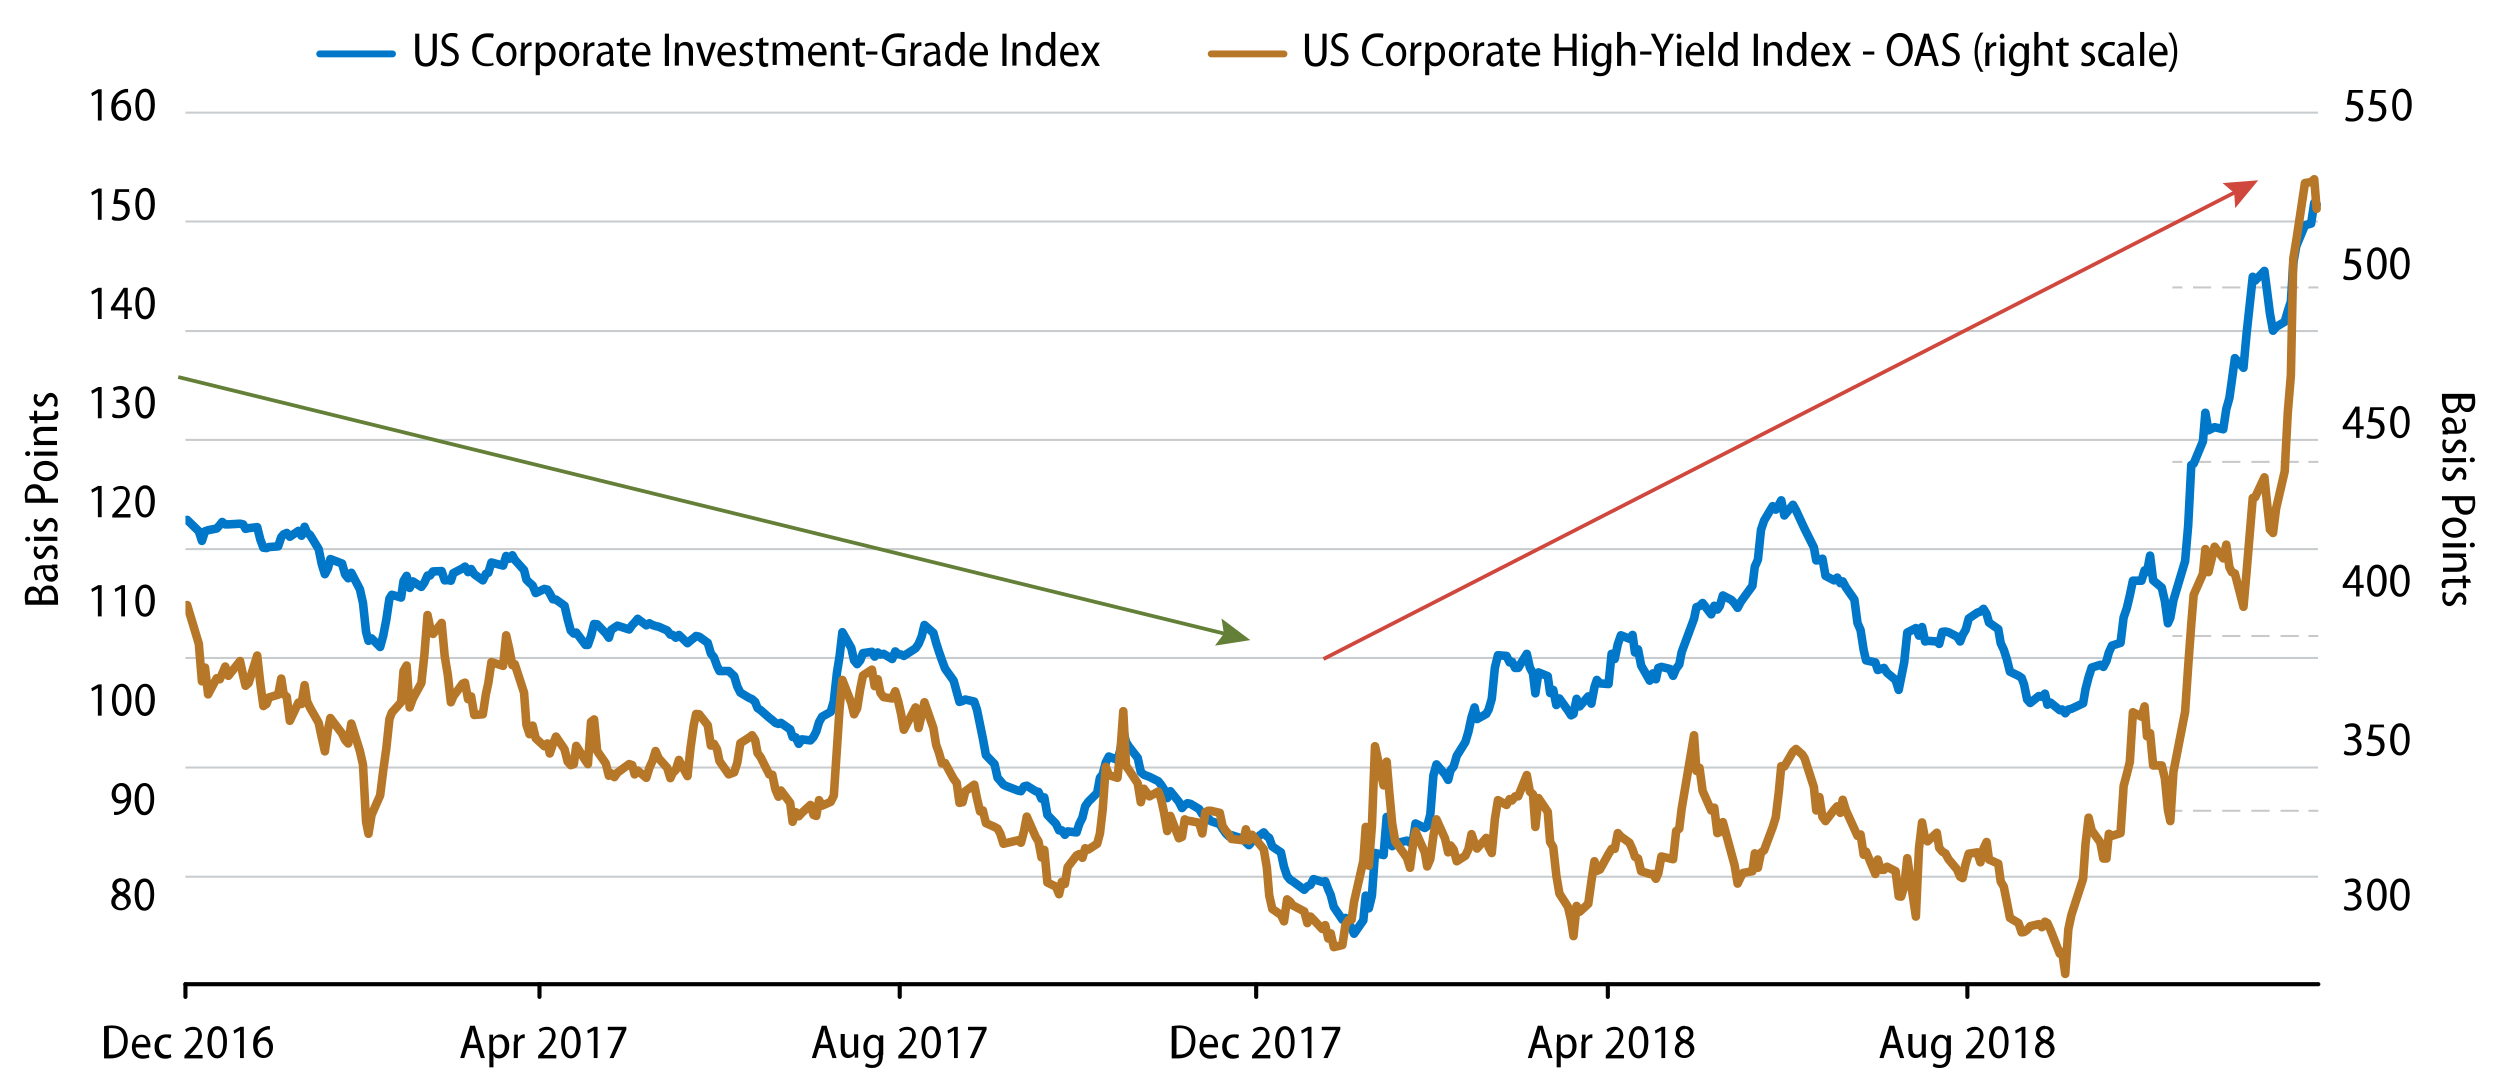 <?xml version="1.0" encoding="UTF-8"?>
<svg id="Layer_2" data-name="Layer 2" xmlns="http://www.w3.org/2000/svg" version="1.1" xmlns:xlink="http://www.w3.org/1999/xlink" viewBox="0 0 728 317">
  <defs>
    <style>
      .cls-1, .cls-2, .cls-3, .cls-4, .cls-5, .cls-6, .cls-7, .cls-8, .cls-9, .cls-10, .cls-11 {
        fill: none;
      }

      .cls-1, .cls-4, .cls-5, .cls-8, .cls-9 {
        stroke-linecap: round;
        stroke-linejoin: round;
      }

      .cls-1, .cls-5 {
        stroke-width: 2px;
      }

      .cls-1, .cls-9 {
        stroke: #0077c8;
      }

      .cls-12 {
        fill: #000;
      }

      .cls-12, .cls-7, .cls-13, .cls-14, .cls-15 {
        stroke-width: 0px;
      }

      .cls-2 {
        stroke: #c8ccce;
      }

      .cls-2, .cls-3, .cls-6, .cls-10, .cls-11 {
        stroke-miterlimit: 10;
      }

      .cls-2, .cls-3, .cls-11 {
        stroke-width: .6px;
      }

      .cls-3 {
        stroke-dasharray: 0 0 5.3 3.2;
      }

      .cls-3, .cls-11 {
        stroke: #c9c9c9;
      }

      .cls-4, .cls-5 {
        stroke: #b77729;
      }

      .cls-4, .cls-9 {
        stroke-width: 2.5px;
      }

      .cls-6 {
        stroke: #d0473d;
      }

      .cls-6, .cls-10 {
        stroke-width: 1.1px;
      }

      .cls-7 {
        clip-rule: evenodd;
      }

      .cls-13 {
        fill: #d0473d;
      }

      .cls-16 {
        clip-path: url(#clippath);
      }

      .cls-14 {
        fill: #647f37;
      }

      .cls-8 {
        stroke: #000;
        stroke-width: 1.2px;
      }

      .cls-15 {
        fill: #fff;
      }

      .cls-10 {
        stroke: #647f37;
      }
    </style>
    <clipPath id="clippath">
      <polygon class="cls-7" points="54 287.6 676.1 287.6 676.1 32.6 54 32.6 54 287.6 54 287.6"/>
    </clipPath>
  </defs>
  <rect class="cls-15" width="728" height="317"/>
  <g>
    <g>
      <g>
        <g>
          <g>
            <g>
              <line class="cls-11" x1="632.6" y1="236.1" x2="635.5" y2="236.1"/>
              <line class="cls-3" x1="638.6" y1="236.1" x2="670.7" y2="236.1"/>
              <line class="cls-11" x1="672.2" y1="236.1" x2="675.1" y2="236.1"/>
            </g>
            <g>
              <line class="cls-11" x1="632.6" y1="185.2" x2="635.5" y2="185.2"/>
              <line class="cls-3" x1="638.6" y1="185.2" x2="670.7" y2="185.2"/>
              <line class="cls-11" x1="672.2" y1="185.2" x2="675.1" y2="185.2"/>
            </g>
            <g>
              <line class="cls-11" x1="632.6" y1="134.5" x2="635.5" y2="134.5"/>
              <line class="cls-3" x1="638.6" y1="134.5" x2="670.7" y2="134.5"/>
              <line class="cls-11" x1="672.2" y1="134.5" x2="675.1" y2="134.5"/>
            </g>
            <g>
              <line class="cls-11" x1="632.6" y1="83.7" x2="635.5" y2="83.7"/>
              <line class="cls-3" x1="638.6" y1="83.7" x2="670.7" y2="83.7"/>
              <line class="cls-11" x1="672.2" y1="83.7" x2="675.1" y2="83.7"/>
            </g>
          </g>
          <path class="cls-2" d="M54,255.3h621M54,223.5h621M54,191.6h621M54,159.9h621M54,128.1h621M54,96.4h621M54,64.5h621M54,32.8h621"/>
        </g>
        <g class="cls-16">
          <polyline class="cls-9" points="54.5 151.4 57.9 154.7 58.8 157.5 59.7 154.7 60.6 154.4 63.1 153.9 64 152.9 64.7 152 65.6 152.7 66.5 152.7 69.9 152.5 70.8 152.7 71.5 154 72.4 153.8 74.9 153.5 75.8 157.1 76.7 159.5 77.6 159.6 78.3 159.3 81 159.1 81.9 156.4 82.6 155.6 83.5 155.2 84.4 156.3 86.9 154.6 87.8 156 88.7 153.4 89.4 155.1 90.3 155.8 92.8 159.9 93.7 164.3 94.6 167.2 95.5 165.5 96.2 162.8 99.6 164.1 100.5 167.3 101.4 168.4 102.3 166.8 104.8 171.6 105.7 175.6 106.6 184 107.3 186.6 108.2 185.9 110.7 188.4 111.6 185.1 112.5 180.4 113.4 174.3 114.1 173.2 116.8 174 117.5 169.2 118.4 167.7 119.3 171.2 120.2 169.3 122.7 170.9 123.6 169.6 124.5 167.6 125.2 167.6 126.1 166.4 128.6 166.3 129.5 169 130.4 168.9 131.3 169.1 132 166.9 134.7 165.5 135.4 165 136.3 166.6 137.2 165.7 138.1 167.2 140.6 169 141.5 167.1 142.2 166.8 143.1 163.8 146.5 164.7 147.4 161.9 148.3 162.7 149.2 161.7 149.9 163 152.6 166 153.3 168.8 154.2 169.7 155.1 170.5 156 172.7 158.5 171.5 159.4 171.7 160.1 172.8 161 174.5 161.9 174.6 164.4 176.4 165.3 180.3 166.2 183.6 167.1 184.5 167.8 184.2 170.5 187.8 171.2 187.8 172.1 185.2 173 181.7 173.9 181.8 176.4 184.4 177.3 185.7 178 183.4 178.9 182.8 179.8 182.2 183.2 183.3 184.1 182 184.8 181.3 185.7 180.2 188.2 182.1 189.1 181.5 190 182 190.9 182.3 191.8 182.5 194.3 183.6 195.2 184.8 195.9 184.9 196.8 185.7 197.7 184.9 200.2 187.3 201.1 186.5 202 185.8 202.7 185.2 203.6 185.4 206.1 187.2 207 190.3 207.9 191.4 208.8 193.9 209.5 195.4 212.2 195.4 213.8 196.9 214.7 199.9 215.6 201.7 218.1 203.2 219 203.6 219.9 204.4 220.6 206.2 221.5 206.8 224 209 224.9 209.7 225.8 210.5 226.7 210.8 227.4 210.5 230.1 212.4 230.8 214.6 231.7 214.7 232.6 216.6 233.5 215.3 236 215.6 236.9 214.6 237.7 213 238.5 210.3 239.4 208.7 241.9 207.3 242.8 204.2 243.7 196 244.5 191 245.3 184.1 247.9 188.7 248.7 192.3 249.6 193.4 250.5 192.3 251.3 190.2 253.9 189.8 254.7 191.2 255.6 190 256.4 190.6 257.3 190.4 259.8 191.9 260.7 189.7 261.6 190.5 262.4 190.6 263.2 191 266.6 188.8 267.5 187.5 268.4 185.3 269.2 182 271.8 184.3 272.6 187.2 273.4 189.7 274.3 192.3 275.2 194.7 277.7 198.2 278.6 201.5 279.4 204.4 280.3 204.1 281.1 203.7 283.7 204.3 284.5 206.7 285.4 211.1 286.2 215 287.1 219.9 289.6 222.5 290.5 226.5 291.3 227.4 292.2 228.5 293 228.9 296.4 230.2 297.3 230.4 298.2 229 299 228.8 301.6 230.4 302.4 230.6 303.3 232.6 304.1 232.2 305 237.3 307.5 239.9 308.4 241.8 309.2 241.8 310.1 243.1 310.9 242.1 313.5 242.4 314.3 239.9 315.2 238.1 316 234.8 316.9 233.5 319.5 230.9 320.3 226.5 321.1 225.5 322 222 322.9 220.3 325.4 221.3 326.3 218.2 327.1 212.9 327.9 216.1 328.8 217.5 331.3 220.7 332.2 224.8 333.1 225.6 334.7 226.2 337.3 227.5 338.1 228.5 339 229.9 339.9 232.4 340.8 230.4 343.3 233.5 344.2 235.3 345 234.4 345.8 233.9 346.7 234.1 349.2 235.6 350.1 237.1 351 237.1 351.8 238.2 352.6 239.1 355.2 240 356 241.3 356.9 242.6 357.8 243.5 358.6 243.2 362.1 244.3 362.8 245.3 363.7 246.1 364.6 245 368 242.4 368.9 243.5 369.6 244 370.5 246.5 373 248.2 373.9 252.4 374.8 255.1 375.7 256.2 376.4 256.6 379.8 259.1 380.7 258.1 381.6 257.7 382.5 256 385 256.8 385.9 256.6 386.8 259 387.5 260.6 388.4 264.1 390.9 267.8 391.8 267.3 392.7 268.7 393.6 270.3 394.3 271.9 397 268 397.7 260.8 398.6 264.5 399.5 260.8 400.4 248.4 402.9 249 403.8 237.9 404.5 242.1 405.4 246.4 406.3 245.6 409.7 244.8 410.6 245.4 411.5 244.4 412.2 239.8 414.9 241.1 415.6 240.6 416.5 237.2 417.4 225.8 418.3 222.6 420.8 225.5 421.7 227.1 422.4 224.3 423.3 223.2 424.2 220.1 426.7 216.1 427.6 213.1 428.5 208.9 429.4 206 430.1 209.4 432.8 207.9 433.5 206.6 434.4 203.5 435.3 194.5 436.2 190.8 438.7 191 439.6 192.9 440.3 192.7 441.2 194.5 442.1 194.5 444.6 190.4 445.5 194.4 446.4 196.1 447.1 201.9 448 195.8 450.7 196.9 451.4 201.8 452.3 200.9 453.2 205.3 454.1 203.4 456.6 206.9 457.5 208.3 458.2 207.9 459.1 203.5 460 205.7 462.5 202.8 463.4 204.9 464.3 200.1 465 198 465.9 199 468.4 199.2 469.3 190.4 470.2 191.9 471.1 187.6 472 185 474.5 186 475.4 184.9 476.1 190 477 189.1 477.9 193.8 480.4 198.2 481.3 196.1 482.2 197.8 482.9 194.5 483.8 194.2 486.3 194.8 487.2 196.8 488.1 194.7 489 193.5 489.7 189.9 493.3 180.2 494 176.8 494.9 176.5 495.8 175.6 498.3 178.9 499.2 176.4 500.1 177.5 500.8 176.5 501.7 173.4 504.2 174.7 505.1 175.7 506 177 506.9 175.3 507.6 174.3 510.3 170.6 511 165 511.9 163 512.8 154.3 513.7 151.6 516.2 147.4 517.1 148.4 518 147 518.7 145.7 519.6 150.1 522.1 147 523 148.6 524.8 152.5 525.5 154 528.2 159.4 528.9 163.2 529.8 163.1 530.7 162.7 531.6 167.7 534.1 169 535 168.2 535.9 169.8 536.6 169.3 537.5 171 540 174.6 540.9 181.4 541.8 183.5 542.7 189.3 543.4 192.3 546.1 192.9 546.8 195.1 547.7 194.8 548.6 194.5 549.5 195.9 552 198 552.9 200.9 553.6 197.4 554.5 192.9 555.4 184.2 557.9 182.9 558.8 185.1 559.7 182.6 560.6 186.8 561.3 186.6 564 186.8 564.7 187.5 565.6 184 566.5 183.9 567.4 184.1 569.9 185.4 570.8 186.8 571.5 184.9 572.4 183.4 573.3 180.1 575.8 178.4 576.7 178.1 577.6 177.3 578.5 178.8 579.2 181.3 581.9 183.2 582.6 187.3 583.5 189.2 584.4 192 585.3 195.6 587.8 196.8 588.7 197.4 589.4 199.3 590.3 203.7 591.2 204.7 593.7 202.7 594.6 202.9 595.5 202 596.2 205.2 597.1 204.6 599.8 206.8 600.5 206.6 601.4 207.7 602.3 206.6 603.2 206.4 606.6 204.8 607.3 200.7 608.2 197.2 609.1 194.4 611.6 193.6 612.5 194.2 613.4 192.5 614.1 190 615 188 617.5 187.2 618.4 179.8 619.3 177.2 620.2 173.4 621.1 169.1 623.6 169.1 624.5 166.1 625.2 166.6 626.1 161.8 627 169 629.5 171.1 630.4 175 631.3 181.5 632 179.9 632.9 174.8 636.3 163.4 637.2 153 638.1 135.4 638.8 135 641.5 128.5 642.2 120.2 643.1 125.3 644.9 124.4 647.4 125 648.3 119.1 649.2 115.9 649.9 110.9 650.8 104.3 653.3 107.1 654.2 97.2 656 80.6 656.7 81.7 659.4 78.9 660.1 84.2 661 91.3 661.9 96.3 662.8 95.2 665.3 93.7 666.2 90.6 667.1 87.8 667.8 76.6 668.7 71.6 671.2 65.6 673 65.1 673.9 59.1 674.6 59.6"/>
          <polyline class="cls-4" points="54.5 176.2 57.9 187.5 58.8 198.4 59.7 194.4 60.6 202.2 63.1 197.5 64 197.8 64.7 196.2 65.6 194.1 66.5 196.8 69.9 192.5 70.8 196.7 71.5 199.7 72.4 198.9 74.9 190.9 75.8 199 76.7 205.6 77.6 205 78.3 203.1 81 202.3 81.9 197.6 82.6 202.1 83.5 202.9 84.4 209.9 86.9 204.6 87.8 205 88.7 199.5 89.4 204.2 90.3 206.1 92.8 210.5 93.7 214.8 94.6 218.8 95.5 212.5 96.2 209.1 99.6 213.6 100.5 215.5 101.4 216.5 102.3 210.7 104.8 218.7 105.7 222.7 106.6 239.3 107.3 242.8 108.2 237.3 110.7 231.6 111.6 224.3 112.5 217.9 113.4 209.4 114.1 207.5 116.8 204.5 117.5 195.4 118.4 193.8 119.3 206 120.2 203.5 122.7 198.9 123.6 190.5 124.5 179.1 125.2 182.5 126.1 184.6 128.6 181.4 129.5 191.1 130.4 196.5 131.3 204.5 132 202.8 134.7 199.1 135.4 198.8 136.3 203.6 137.2 202.8 138.1 208.2 140.6 208 141.5 202.1 142.2 198.9 143.1 192.8 146.5 193.9 147.4 185 148.3 189 149.2 193.7 149.9 193.4 152.6 201.7 153.3 211.1 154.2 213.8 155.1 211.3 156 215 158.5 217.3 159.4 216.5 160.1 219.4 161 216.7 161.9 214.5 164.4 218.2 165.3 221.8 166.2 222.8 167.1 222.5 167.8 217.2 170.5 221.5 171.2 222.5 172.1 210.2 173 209.5 173.9 218.7 176.4 222.3 177.3 225.9 178 225.2 178.9 226.3 179.8 225 183.2 222.5 184.1 222.8 184.8 225.5 185.7 224.4 188.2 226.5 189.1 223.6 190 221.6 190.9 218.7 191.8 220.8 194.3 223.6 195.2 226.6 195.9 225.1 196.8 224.2 197.7 221.3 200.2 226 201.1 217.6 202 211.2 202.7 207.9 203.6 208 206.1 211.2 207 217.1 207.9 216.6 208.8 218.2 209.5 221.6 212.2 225.5 213.8 224.9 214.7 222.1 215.6 216.4 218.1 214.8 219 214.1 219.9 215.5 220.6 219.3 221.5 220.5 224 225.5 224.9 225.6 225.8 229.9 226.7 232 227.4 230.2 230.1 233.8 230.8 239.3 231.7 236.5 232.6 237.7 233.5 236.7 236 234.4 236.9 237.3 237.7 237.6 238.5 233 239.4 234.6 241.9 233.5 242.8 231.7 243.7 218.2 244.5 206.1 245.3 198 247.9 204.7 248.7 208 249.6 206.3 250.5 200.6 251.3 196.7 253.9 195 254.7 199.8 255.6 197.8 256.4 201.8 257.3 203 259.8 203.4 260.7 201.3 261.6 204.4 262.4 207.9 263.2 212.5 266.6 206 267.5 212 268.4 208.1 269.2 204.5 271.8 212 272.6 216.9 273.4 219.1 274.3 222.3 275.2 222.2 277.7 226.8 278.6 228 279.4 233.8 280.3 233.6 281.1 230.4 283.7 228.5 284.5 232.5 285.4 236.3 286.2 236 287.1 239.7 289.6 240.8 290.5 241.3 291.3 242.8 292.2 245.7 293 245.5 296.4 244.7 297.3 245.4 298.2 242 299 237.8 301.6 243.7 302.4 245 303.3 249.7 304.1 247.5 305 257 307.5 258.2 308.4 260.4 309.2 256.8 310.1 257.4 310.9 252.5 313.5 249.1 314.3 248.7 315.2 249.8 316 247 316.9 247.4 319.5 245.7 320.3 242.7 321.1 235.8 322 223.3 322.9 225.7 325.4 226.5 326.3 218.3 327.1 207.1 327.9 223 328.8 224.3 331.3 228.1 332.2 233.6 333.1 229.7 334.7 231.9 337.3 230.5 338.1 232.6 339 236.8 339.9 242 340.8 237.6 343.3 244.1 344.2 243.7 345 238.6 345.8 239 346.7 239.1 349.2 239.6 350.1 242.7 351 236.5 351.8 236.1 352.6 236.1 355.2 236.7 356 240.5 356.9 241.9 357.8 242.9 358.6 244.3 362.1 244.7 362.8 241.5 363.7 244.8 364.6 243.1 368 247.3 368.9 252.6 369.6 260.8 370.5 264.7 373 266.4 373.9 268.3 374.8 261.9 375.7 262.6 376.4 263.6 379.8 265.4 380.7 268.8 381.6 266.9 382.5 267.8 385 270.5 385.9 269.4 386.8 273.3 387.5 271.8 388.4 275.8 390.9 275.2 391.8 269.3 392.7 267.9 393.6 267.8 394.3 262.6 397 250.7 397.7 240.8 398.6 252.1 399.5 240.5 400.4 217.3 402.9 228.7 403.8 221.8 404.5 230 405.4 239.8 406.3 245 409.7 249.8 410.6 252.7 411.5 245.7 412.2 242.1 414.9 248.2 415.6 252.3 416.5 250.2 417.4 243.4 418.3 238.6 420.8 244.2 421.7 248.2 422.4 246.2 423.3 247.4 424.2 250.8 426.7 249.2 427.6 247.3 428.5 242.9 429.4 245.6 430.1 247.1 432.8 244 433.5 246.7 434.4 248.4 435.3 238.6 436.2 233 438.7 234.4 439.6 232.7 440.3 233.1 441.2 231.9 442.1 231.9 444.6 225.7 445.5 230.5 446.4 231.3 447.1 240.8 448 232.4 450.7 236.4 451.4 245.2 452.3 246.7 453.2 254.9 454.1 260.2 456.6 264.1 457.5 268 458.2 272.6 459.1 263.8 460 265.5 462.5 263.2 463.4 256.7 464.3 250.8 465 253.6 465.9 253.2 468.4 248.7 469.3 247.2 470.2 247.2 471.1 242.6 472 243.6 474.5 245.4 475.4 247.4 476.1 249.5 477 250 477.9 253.7 480.4 254.5 481.3 254.5 482.2 255.9 482.9 254.3 483.8 249.4 486.3 250 487.2 250.2 488.1 242 489 241.3 489.7 235.5 493.3 214.1 494 224.5 494.9 223.6 495.8 230.3 498.3 236 499.2 235.2 500.1 242.6 500.8 242.3 501.7 239.4 504.2 248.6 505.1 251.9 506 257.3 506.9 255.4 507.6 254.2 510.3 253.7 511 248.5 511.9 252.7 512.8 248.3 513.7 247.6 516.2 240.9 517.1 238 518 230.5 518.7 223.1 519.6 223.2 522.1 218.9 523 218.1 524.8 219.7 525.5 220.8 528.2 229.2 528.9 236 529.8 232.1 530.7 237.9 531.6 239.1 534.1 235.8 535 234.8 535.9 236.7 536.6 232.9 537.5 235.9 540 241.4 540.9 243.4 541.8 243 542.7 248.9 543.4 248 546.1 254.5 546.8 250.3 547.7 253.3 548.6 253.3 549.5 252.4 552 253.7 552.9 261 553.6 261.1 554.5 258.2 555.4 249.9 557.9 266.9 558.8 247.1 559.7 239.5 560.6 244.4 561.3 245 564 242.5 564.7 246.9 565.6 248 566.5 248.5 567.4 250.2 569.9 253.2 570.8 255.3 571.5 255.7 572.4 251.6 573.3 248.6 575.8 248.2 576.7 251.1 577.6 247.1 578.5 245.2 579.2 250.3 581.9 251.5 582.6 256.7 583.5 258.2 584.4 262.7 585.3 267.3 587.8 268.8 588.7 271.5 589.4 271.4 590.3 270.8 591.2 269.7 593.7 269.1 594.6 270 595.5 268.4 596.2 268.8 597.1 270.8 599.8 277.7 600.5 277.2 601.4 283.6 602.3 270.6 603.2 266.4 606.6 255.9 607.3 245.8 608.2 238.1 609.1 241.8 611.6 245.3 612.5 250 613.4 250 614.1 242.8 615 243.4 617.5 242.6 618.4 228.9 619.3 225.5 620.2 221.9 621.1 207.4 623.6 208.7 624.5 205.7 625.2 214.4 626.1 213.5 627 222.9 629.5 222.9 630.4 226.6 631.3 235.9 632 239.1 632.9 224.8 636.3 207.3 637.2 194 638.1 181.7 638.8 173.2 641.5 167.1 642.2 159.9 643.1 166.6 644.9 159.2 647.4 162.6 648.3 158.6 649.2 165.2 649.9 166.6 650.8 167 653.3 176.7 654.2 166.6 656 145 656.7 144.8 659.4 139 660.1 145.9 661 154.2 661.9 155.2 662.8 148.1 665.3 137.3 666.2 120.2 667.1 109.3 667.8 75.4 668.7 69.9 671.2 53.3 673 53 673.9 52.2 674.6 60.8"/>
        </g>
        <g>
          <line class="cls-8" x1="54" y1="286.6" x2="675.1" y2="286.6"/>
          <path class="cls-8" d="M54,286.6v3.7M157.1,286.6v3.7M262,286.6v3.7M365.8,286.6v3.7M468.2,286.6v3.7M572.9,286.6v3.7"/>
        </g>
        <g>
          <line class="cls-10" x1="51.9" y1="109.8" x2="357.7" y2="184.8"/>
          <polygon class="cls-14" points="353.8 188 356.4 184.5 355.7 180.1 364.1 186.4 353.8 188"/>
        </g>
        <g>
          <line class="cls-6" x1="385.4" y1="191.9" x2="651.8" y2="55.5"/>
          <polygon class="cls-13" points="650.9 60.6 650.6 56.2 647.2 53.3 657.6 52.5 650.9 60.6"/>
        </g>
      </g>
      <g>
        <g>
          <g>
            <path class="cls-12" d="M381.2,9.8v5.8c0,2,.8,2.8,1.9,2.8s2-.8,2-2.8v-5.8h1.2v5.7c0,2.8-1.4,3.9-3.2,3.9s-3.1-1-3.1-3.8v-5.8h1.2Z"/>
            <path class="cls-12" d="M387.8,17.8c.5.3,1.2.5,1.9.5,1.2,0,1.9-.6,1.9-1.6s-.5-1.4-1.6-1.9c-1.3-.5-2.3-1.4-2.3-2.7s1.1-2.5,2.9-2.5,1.5.2,1.8.4l-.3,1c-.3-.2-.8-.4-1.6-.4-1.2,0-1.7.7-1.7,1.4s.5,1.3,1.7,1.8c1.5.7,2.2,1.5,2.2,2.8s-1.1,2.7-3.1,2.7-1.7-.3-2.2-.5l.3-1Z"/>
            <path class="cls-12" d="M402.9,18.9c-.4.2-1.2.4-2.1.4-2.4,0-4.2-1.6-4.2-4.7s1.9-4.9,4.4-4.9,1.6.2,1.9.4l-.3,1c-.4-.2-.9-.3-1.6-.3-1.8,0-3.2,1.3-3.2,3.9s1.2,3.8,3.2,3.8,1.3-.1,1.7-.3l.2,1Z"/>
            <path class="cls-12" d="M406.5,19.3c-1.7,0-2.9-1.3-2.9-3.5s1.4-3.6,3-3.6,2.9,1.3,2.9,3.5-1.6,3.6-3,3.6h0ZM406.6,18.4c1.1,0,1.8-1.2,1.8-2.6s-.5-2.6-1.8-2.6-1.8,1.4-1.8,2.6.7,2.6,1.8,2.6h0Z"/>
            <path class="cls-12" d="M410.9,14.4c0-.7,0-1.4,0-2h1v1.3h0c.3-.8,1-1.4,1.7-1.4s.2,0,.3,0v1.1c0,0-.2,0-.4,0-.8,0-1.4.6-1.6,1.5,0,.2,0,.4,0,.6v3.7h-1.2v-4.8Z"/>
            <path class="cls-12" d="M415.1,14.6c0-.9,0-1.6,0-2.2h1v1.1h0c.5-.8,1.2-1.2,2.1-1.2,1.5,0,2.6,1.3,2.6,3.4s-1.4,3.6-2.8,3.6-1.5-.4-1.8-1h0v3.6h-1.2v-7.3ZM416.3,16.5c0,.2,0,.4,0,.5.2.9.9,1.3,1.6,1.3,1.2,0,1.8-1.1,1.8-2.6s-.6-2.5-1.8-2.5-1.4.6-1.6,1.4c0,.2,0,.3,0,.5v1.3Z"/>
            <path class="cls-12" d="M424.8,19.3c-1.7,0-2.9-1.3-2.9-3.5s1.4-3.6,3-3.6,2.9,1.3,2.9,3.5-1.6,3.6-3,3.6h0ZM424.9,18.4c1.1,0,1.8-1.2,1.8-2.6s-.5-2.6-1.8-2.6-1.8,1.4-1.8,2.6.7,2.6,1.8,2.6h0Z"/>
            <path class="cls-12" d="M429.2,14.4c0-.7,0-1.4,0-2h1v1.3h0c.3-.8,1-1.4,1.7-1.4s.2,0,.3,0v1.1c0,0-.2,0-.4,0-.8,0-1.4.6-1.6,1.5,0,.2,0,.4,0,.6v3.7h-1.2v-4.8Z"/>
            <path class="cls-12" d="M437.8,17.6c0,.6,0,1.1,0,1.6h-1.1v-.8h-.1c-.3.5-1,1-1.9,1s-1.9-.9-1.9-1.9c0-1.7,1.4-2.5,3.7-2.5v-.2c0-.7-.2-1.6-1.4-1.6-.6,0-1.1.2-1.6.5l-.3-.8c.5-.3,1.2-.5,2-.5,1.8,0,2.4,1.3,2.4,2.7v2.6ZM436.7,15.7c-1.1,0-2.6.2-2.6,1.5s.5,1.2,1.1,1.2,1.3-.5,1.5-1.1c0-.1,0-.3,0-.4v-1.2Z"/>
            <path class="cls-12" d="M440.9,10.8v1.6h1.6v.9h-1.6v3.8c0,.9.3,1.3.9,1.3s.5,0,.6,0v.9c-.2,0-.5.2-1,.2s-1-.2-1.2-.5c-.3-.4-.4-.9-.4-1.8v-3.8h-1v-.9h1v-1.2l1.2-.4Z"/>
            <path class="cls-12" d="M444.2,16c0,1.8,1,2.4,2.1,2.4s1.3-.1,1.7-.3l.2.9c-.4.2-1.1.4-2,.4-1.9,0-3.1-1.4-3.1-3.4s1.1-3.6,2.9-3.6,2.5,1.8,2.5,3.1,0,.4,0,.6h-4.3ZM447.4,15.1c0-1-.4-2-1.5-2s-1.6,1.1-1.7,2h3.2Z"/>
            <path class="cls-12" d="M453.9,9.8v4h4v-4h1.2v9.4h-1.2v-4.4h-4v4.4h-1.2v-9.4h1.2Z"/>
            <path class="cls-12" d="M461.5,11.3c-.4,0-.7-.3-.7-.7s.3-.8.7-.8.7.3.7.8-.3.7-.7.7h0ZM460.9,19.2v-6.8h1.2v6.8h-1.2Z"/>
            <path class="cls-12" d="M469.1,18.3c0,1.6-.3,2.5-.9,3.1-.6.6-1.4.8-2.3.8s-1.5-.2-2-.5l.3-.9c.4.2,1,.5,1.8.5,1.1,0,1.9-.6,1.9-2.3v-.7h0c-.3.6-1,1.1-1.9,1.1-1.5,0-2.6-1.4-2.6-3.3s1.4-3.6,2.8-3.6,1.6.6,1.9,1.1h0v-.9h1.1c0,.5,0,1,0,1.9v3.9ZM467.9,15c0-.2,0-.4,0-.5-.2-.6-.7-1.2-1.5-1.2s-1.8,1-1.8,2.6.6,2.5,1.8,2.5,1.2-.4,1.5-1.2c0-.2,0-.4,0-.6v-1.4Z"/>
            <path class="cls-12" d="M470.9,9.3h1.2v4h0c.2-.3.5-.6.8-.8.3-.2.7-.3,1.2-.3.9,0,2.1.6,2.1,2.7v4.2h-1.2v-4c0-1-.4-1.9-1.4-1.9s-1.3.5-1.5,1.2c0,.2,0,.4,0,.6v4.2h-1.2v-9.9Z"/>
            <path class="cls-12" d="M480.9,15v.9h-3.3v-.9h3.3Z"/>
            <path class="cls-12" d="M483.4,19.2v-4l-2.7-5.4h1.3l1.2,2.5c.3.7.6,1.3.9,2h0c.2-.7.5-1.3.9-2l1.2-2.5h1.3l-2.9,5.4v4h-1.2Z"/>
            <path class="cls-12" d="M488.9,11.3c-.4,0-.7-.3-.7-.7s.3-.8.7-.8.7.3.7.8-.3.7-.7.7h0ZM488.4,19.2v-6.8h1.2v6.8h-1.2Z"/>
            <path class="cls-12" d="M492,16c0,1.8,1,2.4,2.1,2.4s1.3-.1,1.7-.3l.2.9c-.4.2-1.1.4-2,.4-1.9,0-3.1-1.4-3.1-3.4s1.1-3.6,2.9-3.6,2.5,1.8,2.5,3.1,0,.4,0,.6h-4.3ZM495.2,15.1c0-1-.4-2-1.5-2s-1.6,1.1-1.7,2h3.2Z"/>
            <path class="cls-12" d="M497.7,9.3h1.2v9.9h-1.2v-9.9Z"/>
            <path class="cls-12" d="M506,9.3v8.2c0,.6,0,1.3,0,1.7h-1v-1.1h-.1c-.3.7-1.1,1.2-2,1.2-1.5,0-2.6-1.3-2.6-3.5s1.3-3.6,2.7-3.6,1.5.4,1.8,1h0v-3.9h1.2ZM504.8,15.1c0-.2,0-.4,0-.5-.2-.8-.7-1.4-1.6-1.4-1.2,0-1.8,1.2-1.8,2.6s.6,2.5,1.8,2.5,1.3-.4,1.6-1.4c0-.1,0-.3,0-.5v-1.4Z"/>
            <path class="cls-12" d="M511.9,9.8v9.4h-1.2v-9.4h1.2Z"/>
            <path class="cls-12" d="M513.7,14.2c0-.7,0-1.2,0-1.8h1v1h0c.3-.6,1-1.2,2-1.2s2.2.6,2.2,2.7v4.2h-1.2v-4c0-1-.3-1.9-1.4-1.9s-1.3.5-1.5,1.2c0,.2,0,.4,0,.6v4.1h-1.2v-5Z"/>
            <path class="cls-12" d="M526,9.3v8.2c0,.6,0,1.3,0,1.7h-1v-1.1h-.1c-.3.7-1.1,1.2-2,1.2-1.5,0-2.6-1.3-2.6-3.5s1.3-3.6,2.7-3.6,1.5.4,1.8,1h0v-3.9h1.2ZM524.8,15.1c0-.2,0-.4,0-.5-.2-.8-.7-1.4-1.6-1.4-1.2,0-1.8,1.2-1.8,2.6s.6,2.5,1.8,2.5,1.3-.4,1.6-1.4c0-.1,0-.3,0-.5v-1.4Z"/>
            <path class="cls-12" d="M528.5,16c0,1.8,1,2.4,2.1,2.4s1.3-.1,1.7-.3l.2.9c-.4.2-1.1.4-2,.4-1.9,0-3.1-1.4-3.1-3.4s1.1-3.6,2.9-3.6,2.5,1.8,2.5,3.1,0,.4,0,.6h-4.3ZM531.7,15.1c0-1-.4-2-1.5-2s-1.6,1.1-1.7,2h3.2Z"/>
            <path class="cls-12" d="M534.8,12.4l.9,1.4c.2.4.4.7.6,1.1h0c.2-.4.4-.8.6-1.1l.8-1.4h1.3l-2.1,3.3,2.1,3.5h-1.3l-.9-1.5c-.2-.4-.4-.8-.6-1.2h0c-.2.4-.4.8-.6,1.2l-.9,1.5h-1.3l2.2-3.4-2.1-3.3h1.3Z"/>
            <path class="cls-12" d="M545.8,15v.9h-3.3v-.9h3.3Z"/>
            <path class="cls-12" d="M553.2,19.3c-2.2,0-3.8-1.9-3.8-4.8s1.6-4.9,3.9-4.9,3.7,1.9,3.7,4.8-1.7,4.9-3.9,4.9h0ZM553.2,18.4c1.7,0,2.6-1.9,2.6-3.9s-.8-3.8-2.6-3.8-2.6,1.9-2.6,3.9.9,3.9,2.6,3.9h0Z"/>
            <path class="cls-12" d="M559.5,16.3l-.9,2.9h-1.2l2.9-9.4h1.4l2.9,9.4h-1.2l-.9-2.9h-3ZM562.3,15.4l-.8-2.6c-.2-.6-.3-1.3-.4-1.8h0c-.1.6-.3,1.2-.4,1.8l-.8,2.6h2.5Z"/>
            <path class="cls-12" d="M565.8,17.8c.5.3,1.2.5,1.9.5,1.2,0,1.9-.6,1.9-1.6s-.5-1.4-1.6-1.9c-1.3-.5-2.3-1.4-2.3-2.7s1.1-2.5,2.9-2.5,1.5.2,1.8.4l-.3,1c-.3-.2-.8-.4-1.6-.4-1.2,0-1.7.7-1.7,1.4s.5,1.3,1.7,1.8c1.5.7,2.2,1.5,2.2,2.8s-1.1,2.7-3.1,2.7-1.7-.3-2.2-.5l.3-1Z"/>
            <path class="cls-12" d="M577.6,9.5c-1,1.3-1.7,3.2-1.7,5.7s.7,4.3,1.7,5.7h-.9c-.8-1.1-1.7-3-1.7-5.7,0-2.7.9-4.6,1.7-5.7h.9Z"/>
            <path class="cls-12" d="M578.3,14.4c0-.7,0-1.4,0-2h1v1.3h0c.3-.8,1-1.4,1.7-1.4s.2,0,.3,0v1.1c0,0-.2,0-.4,0-.8,0-1.4.6-1.6,1.5,0,.2,0,.4,0,.6v3.7h-1.2v-4.8Z"/>
            <path class="cls-12" d="M583,11.3c-.4,0-.7-.3-.7-.7s.3-.8.7-.8.7.3.7.8-.3.7-.7.7h0ZM582.5,19.2v-6.8h1.2v6.8h-1.2Z"/>
            <path class="cls-12" d="M590.7,18.3c0,1.6-.3,2.5-.9,3.1-.6.6-1.4.8-2.3.8s-1.5-.2-2-.5l.3-.9c.4.2,1,.5,1.8.5,1.1,0,1.9-.6,1.9-2.3v-.7h0c-.3.6-1,1.1-1.9,1.1-1.5,0-2.6-1.4-2.6-3.3s1.4-3.6,2.8-3.6,1.6.6,1.9,1.1h0v-.9h1.1c0,.5,0,1,0,1.9v3.9ZM589.5,15c0-.2,0-.4,0-.5-.2-.6-.7-1.2-1.5-1.2s-1.8,1-1.8,2.6.6,2.5,1.8,2.5,1.2-.4,1.5-1.2c0-.2,0-.4,0-.6v-1.4Z"/>
            <path class="cls-12" d="M592.4,9.3h1.2v4h0c.2-.3.5-.6.8-.8.3-.2.7-.3,1.2-.3.9,0,2.1.6,2.1,2.7v4.2h-1.2v-4c0-1-.4-1.9-1.4-1.9s-1.3.5-1.5,1.2c0,.2,0,.4,0,.6v4.2h-1.2v-9.9Z"/>
            <path class="cls-12" d="M600.8,10.8v1.6h1.6v.9h-1.6v3.8c0,.9.3,1.3.9,1.3s.5,0,.6,0v.9c-.2,0-.5.2-1,.2s-1-.2-1.2-.5c-.3-.4-.4-.9-.4-1.8v-3.8h-1v-.9h1v-1.2l1.2-.4Z"/>
            <path class="cls-12" d="M606.2,18c.3.2.9.4,1.5.4.8,0,1.2-.4,1.2-1s-.3-.9-1.1-1.3c-1.1-.5-1.7-1.1-1.7-1.9s.9-1.9,2.2-1.9,1.2.2,1.5.4l-.3.9c-.3-.2-.7-.4-1.2-.4s-1,.4-1,.9.3.8,1.1,1.2c1.1.4,1.7,1.1,1.7,2s-.9,2-2.4,2-1.3-.2-1.7-.4l.3-.9Z"/>
            <path class="cls-12" d="M615.8,19c-.3.2-.9.3-1.7.3-1.9,0-3.1-1.3-3.1-3.5s1.3-3.6,3.4-3.6,1.2.2,1.5.3l-.3.9c-.3-.1-.7-.3-1.2-.3-1.4,0-2.1,1.2-2.1,2.6s.9,2.5,2.1,2.5,1-.1,1.3-.3l.2.9Z"/>
            <path class="cls-12" d="M621.4,17.6c0,.6,0,1.1,0,1.6h-1.1v-.8h-.1c-.3.5-1,1-1.9,1s-1.9-.9-1.9-1.9c0-1.7,1.4-2.5,3.7-2.5v-.2c0-.7-.2-1.6-1.4-1.6-.6,0-1.1.2-1.6.5l-.3-.8c.5-.3,1.2-.5,2-.5,1.8,0,2.4,1.3,2.4,2.7v2.6ZM620.3,15.7c-1.1,0-2.6.2-2.6,1.5s.5,1.2,1.1,1.2,1.3-.5,1.5-1.1c0-.1,0-.3,0-.4v-1.2Z"/>
            <path class="cls-12" d="M623.2,9.3h1.2v9.9h-1.2v-9.9Z"/>
            <path class="cls-12" d="M626.9,16c0,1.8,1,2.4,2.1,2.4s1.3-.1,1.7-.3l.2.9c-.4.2-1.1.4-2,.4-1.9,0-3.1-1.4-3.1-3.4s1.1-3.6,2.9-3.6,2.5,1.8,2.5,3.1,0,.4,0,.6h-4.3ZM630,15.1c0-1-.4-2-1.5-2s-1.6,1.1-1.7,2h3.2Z"/>
            <path class="cls-12" d="M631.4,20.9c.9-1.3,1.7-3.2,1.7-5.7s-.7-4.3-1.7-5.7h.9c.8,1.1,1.7,2.9,1.7,5.7,0,2.7-.9,4.6-1.7,5.7h-.9Z"/>
          </g>
          <line class="cls-5" x1="352.7" y1="15.7" x2="373.9" y2="15.7"/>
        </g>
        <g>
          <g>
            <path class="cls-12" d="M122.1,9.8v5.8c0,2,.8,2.8,1.9,2.8s2-.8,2-2.8v-5.8h1.2v5.7c0,2.8-1.4,3.9-3.2,3.9s-3.1-1-3.1-3.8v-5.8h1.2Z"/>
            <path class="cls-12" d="M128.7,17.8c.5.3,1.2.5,1.9.5,1.2,0,1.9-.6,1.9-1.6s-.5-1.4-1.6-1.9c-1.3-.5-2.3-1.4-2.3-2.7s1.1-2.5,2.9-2.5,1.5.2,1.8.4l-.3,1c-.3-.2-.8-.4-1.6-.4-1.2,0-1.7.7-1.7,1.4s.5,1.3,1.7,1.8c1.5.7,2.2,1.5,2.2,2.8s-1.1,2.7-3.1,2.7-1.7-.3-2.2-.5l.3-1Z"/>
            <path class="cls-12" d="M143.8,18.9c-.4.2-1.2.4-2.1.4-2.4,0-4.2-1.6-4.2-4.7s1.9-4.9,4.4-4.9,1.6.2,1.9.4l-.3,1c-.4-.2-.9-.3-1.6-.3-1.8,0-3.2,1.3-3.2,3.9s1.2,3.8,3.2,3.8,1.3-.1,1.7-.3l.2,1Z"/>
            <path class="cls-12" d="M147.4,19.3c-1.7,0-2.9-1.3-2.9-3.5s1.4-3.6,3-3.6,2.9,1.3,2.9,3.5-1.6,3.6-3,3.6h0ZM147.5,18.4c1.1,0,1.8-1.2,1.8-2.6s-.5-2.6-1.8-2.6-1.8,1.4-1.8,2.6.7,2.6,1.8,2.6h0Z"/>
            <path class="cls-12" d="M151.8,14.4c0-.7,0-1.4,0-2h1v1.3h0c.3-.8,1-1.4,1.7-1.4s.2,0,.3,0v1.1c0,0-.2,0-.4,0-.8,0-1.4.6-1.6,1.5,0,.2,0,.4,0,.6v3.7h-1.2v-4.8Z"/>
            <path class="cls-12" d="M156,14.6c0-.9,0-1.6,0-2.2h1.1v1.1h0c.5-.8,1.2-1.2,2.1-1.2,1.5,0,2.6,1.3,2.6,3.4s-1.4,3.6-2.8,3.6-1.5-.4-1.8-1h0v3.6h-1.2v-7.3ZM157.2,16.5c0,.2,0,.4,0,.5.2.9.9,1.3,1.6,1.3,1.2,0,1.8-1.1,1.8-2.6s-.6-2.5-1.8-2.5-1.4.6-1.6,1.4c0,.2,0,.3,0,.5v1.3Z"/>
            <path class="cls-12" d="M165.7,19.3c-1.7,0-2.9-1.3-2.9-3.5s1.4-3.6,3-3.6,2.9,1.3,2.9,3.5-1.6,3.6-3,3.6h0ZM165.8,18.4c1.1,0,1.8-1.2,1.8-2.6s-.5-2.6-1.8-2.6-1.8,1.4-1.8,2.6.7,2.6,1.8,2.6h0Z"/>
            <path class="cls-12" d="M170.1,14.4c0-.7,0-1.4,0-2h1v1.3h0c.3-.8,1-1.4,1.7-1.4s.2,0,.3,0v1.1c0,0-.2,0-.4,0-.8,0-1.4.6-1.6,1.5,0,.2,0,.4,0,.6v3.7h-1.2v-4.8Z"/>
            <path class="cls-12" d="M178.7,17.6c0,.6,0,1.1,0,1.6h-1.1v-.8h-.1c-.4.5-1,1-1.9,1s-1.9-.9-1.9-1.9c0-1.7,1.4-2.5,3.7-2.5v-.2c0-.7-.2-1.6-1.4-1.6-.6,0-1.1.2-1.6.5l-.3-.8c.5-.3,1.2-.5,2-.5,1.8,0,2.4,1.3,2.4,2.7v2.6ZM177.5,15.7c-1.1,0-2.6.2-2.6,1.5s.5,1.2,1.1,1.2,1.3-.5,1.5-1.1c0-.1,0-.3,0-.4v-1.2Z"/>
            <path class="cls-12" d="M181.7,10.8v1.6h1.6v.9h-1.6v3.8c0,.9.3,1.3.9,1.3s.5,0,.6,0v.9c-.2,0-.5.2-1,.2s-1-.2-1.2-.5c-.3-.4-.4-.9-.4-1.8v-3.8h-1v-.9h1v-1.2l1.2-.4Z"/>
            <path class="cls-12" d="M185.1,16c0,1.8,1,2.4,2.1,2.4s1.3-.1,1.7-.3l.2.9c-.4.2-1.1.4-2,.4-1.9,0-3.1-1.4-3.1-3.4s1.1-3.6,2.9-3.6,2.5,1.8,2.5,3.1,0,.4,0,.6h-4.3ZM188.3,15.1c0-1-.4-2-1.5-2s-1.6,1.1-1.7,2h3.2Z"/>
            <path class="cls-12" d="M194.8,9.8v9.4h-1.2v-9.4h1.2Z"/>
            <path class="cls-12" d="M196.6,14.2c0-.7,0-1.2,0-1.8h1v1h0c.3-.6,1-1.2,2-1.2s2.2.6,2.2,2.7v4.2h-1.2v-4c0-1-.3-1.9-1.4-1.9s-1.3.5-1.5,1.2c0,.2,0,.4,0,.6v4.1h-1.2v-5Z"/>
            <path class="cls-12" d="M203.9,12.4l1.2,3.8c.2.6.3,1.1.5,1.7h0c.1-.6.3-1.1.5-1.7l1.2-3.8h1.2l-2.4,6.8h-1.1l-2.3-6.8h1.3Z"/>
            <path class="cls-12" d="M210,16c0,1.8,1,2.4,2.1,2.4s1.3-.1,1.7-.3l.2.9c-.4.2-1.1.4-2,.4-1.9,0-3.1-1.4-3.1-3.4s1.1-3.6,2.9-3.6,2.5,1.8,2.5,3.1,0,.4,0,.6h-4.3ZM213.2,15.1c0-1-.4-2-1.5-2s-1.6,1.1-1.7,2h3.2Z"/>
            <path class="cls-12" d="M215.5,18c.3.2.9.4,1.5.4.8,0,1.2-.4,1.2-1s-.3-.9-1.1-1.3c-1.1-.5-1.7-1.1-1.7-1.9s.9-1.9,2.2-1.9,1.2.2,1.5.4l-.3.9c-.3-.2-.7-.4-1.2-.4s-1.1.4-1.1.9.3.8,1.1,1.2c1.1.4,1.7,1.1,1.7,2s-.9,2-2.4,2-1.3-.2-1.7-.4l.3-.9Z"/>
            <path class="cls-12" d="M222.2,10.8v1.6h1.6v.9h-1.6v3.8c0,.9.3,1.3.9,1.3s.5,0,.6,0v.9c-.2,0-.5.2-1,.2s-1-.2-1.2-.5c-.3-.4-.4-.9-.4-1.8v-3.8h-1v-.9h1v-1.2l1.2-.4Z"/>
            <path class="cls-12" d="M225,14.2c0-.7,0-1.2,0-1.8h1v1h0c.4-.6,1-1.2,2-1.2s1.5.5,1.8,1.3h0c.2-.4.5-.7.7-.9.4-.3.8-.4,1.3-.4.9,0,2.1.6,2.1,2.8v4.1h-1.2v-4c0-1.2-.4-2-1.3-2s-1.1.5-1.3,1.1c0,.2,0,.4,0,.6v4.2h-1.2v-4.2c0-1-.4-1.8-1.3-1.8s-1.2.5-1.4,1.2c0,.2,0,.4,0,.6v4.1h-1.2v-5Z"/>
            <path class="cls-12" d="M236.4,16c0,1.8,1,2.4,2.1,2.4s1.3-.1,1.7-.3l.2.9c-.4.2-1.1.4-2,.4-1.9,0-3.1-1.4-3.1-3.4s1.1-3.6,2.9-3.6,2.5,1.8,2.5,3.1,0,.4,0,.6h-4.3ZM239.5,15.1c0-1-.4-2-1.5-2s-1.6,1.1-1.7,2h3.2Z"/>
            <path class="cls-12" d="M242,14.2c0-.7,0-1.2,0-1.8h1v1h0c.3-.6,1-1.2,2-1.2s2.2.6,2.2,2.7v4.2h-1.2v-4c0-1-.3-1.9-1.4-1.9s-1.3.5-1.5,1.2c0,.2,0,.4,0,.6v4.1h-1.2v-5Z"/>
            <path class="cls-12" d="M250.3,10.8v1.6h1.6v.9h-1.6v3.8c0,.9.3,1.3.9,1.3s.5,0,.6,0v.9c-.2,0-.5.2-1,.2s-1-.2-1.2-.5c-.3-.4-.4-.9-.4-1.8v-3.8h-1v-.9h1v-1.2l1.2-.4Z"/>
            <path class="cls-12" d="M255.5,15v.9h-3.3v-.9h3.3Z"/>
            <path class="cls-12" d="M263.7,18.8c-.5.2-1.5.5-2.5.5s-2.3-.3-3.1-1.1c-.8-.8-1.3-2-1.3-3.6,0-3.1,1.9-4.9,4.6-4.9s1.7.2,2.1.4l-.3,1c-.4-.2-1-.3-1.8-.3-2,0-3.4,1.3-3.4,3.8s1.3,3.8,3.2,3.8,1.1,0,1.3-.2v-2.9h-1.7v-1h2.8v4.6Z"/>
            <path class="cls-12" d="M265.3,14.4c0-.7,0-1.4,0-2h1v1.3h0c.3-.8,1-1.4,1.7-1.4s.2,0,.3,0v1.1c0,0-.2,0-.4,0-.8,0-1.4.6-1.6,1.5,0,.2,0,.4,0,.6v3.7h-1.2v-4.8Z"/>
            <path class="cls-12" d="M273.9,17.6c0,.6,0,1.1,0,1.6h-1.1v-.8h-.1c-.4.5-1,1-1.9,1s-1.9-.9-1.9-1.9c0-1.7,1.4-2.5,3.7-2.5v-.2c0-.7-.2-1.6-1.4-1.6-.6,0-1.1.2-1.6.5l-.3-.8c.5-.3,1.2-.5,2-.5,1.8,0,2.4,1.3,2.4,2.7v2.6ZM272.7,15.7c-1.1,0-2.6.2-2.6,1.5s.5,1.2,1.1,1.2,1.3-.5,1.5-1.1c0-.1,0-.3,0-.4v-1.2Z"/>
            <path class="cls-12" d="M280.9,9.3v8.2c0,.6,0,1.3,0,1.7h-1v-1.1h-.1c-.3.7-1.1,1.2-2,1.2-1.5,0-2.6-1.3-2.6-3.5s1.3-3.6,2.7-3.6,1.5.4,1.8,1h0v-3.9h1.2ZM279.7,15.1c0-.2,0-.4,0-.5-.2-.8-.7-1.4-1.6-1.4-1.2,0-1.8,1.2-1.8,2.6s.6,2.5,1.8,2.5,1.3-.4,1.6-1.4c0-.1,0-.3,0-.5v-1.4Z"/>
            <path class="cls-12" d="M283.4,16c0,1.8,1,2.4,2.1,2.4s1.3-.1,1.7-.3l.2.9c-.4.2-1.1.4-2,.4-1.9,0-3.1-1.4-3.1-3.4s1.1-3.6,2.9-3.6,2.5,1.8,2.5,3.1,0,.4,0,.6h-4.3ZM286.6,15.1c0-1-.4-2-1.5-2s-1.6,1.1-1.7,2h3.2Z"/>
            <path class="cls-12" d="M293.1,9.8v9.4h-1.2v-9.4h1.2Z"/>
            <path class="cls-12" d="M294.9,14.2c0-.7,0-1.2,0-1.8h1v1h0c.3-.6,1-1.2,2-1.2s2.2.6,2.2,2.7v4.2h-1.2v-4c0-1-.3-1.9-1.4-1.9s-1.3.5-1.5,1.2c0,.2,0,.4,0,.6v4.1h-1.2v-5Z"/>
            <path class="cls-12" d="M307.3,9.3v8.2c0,.6,0,1.3,0,1.7h-1v-1.1h-.1c-.3.7-1.1,1.2-2,1.2-1.5,0-2.6-1.3-2.6-3.5s1.3-3.6,2.7-3.6,1.5.4,1.8,1h0v-3.9h1.2ZM306.1,15.1c0-.2,0-.4,0-.5-.2-.8-.7-1.4-1.6-1.4-1.2,0-1.8,1.2-1.8,2.6s.6,2.5,1.8,2.5,1.3-.4,1.6-1.4c0-.1,0-.3,0-.5v-1.4Z"/>
            <path class="cls-12" d="M309.8,16c0,1.8,1,2.4,2.1,2.4s1.3-.1,1.7-.3l.2.9c-.4.2-1.1.4-2,.4-1.9,0-3.1-1.4-3.1-3.4s1.1-3.6,2.9-3.6,2.5,1.8,2.5,3.1,0,.4,0,.6h-4.3ZM313,15.1c0-1-.4-2-1.5-2s-1.6,1.1-1.7,2h3.2Z"/>
            <path class="cls-12" d="M316.1,12.4l.9,1.4c.2.4.4.7.6,1.1h0c.2-.4.4-.8.6-1.1l.8-1.4h1.3l-2.1,3.3,2.1,3.5h-1.3l-.9-1.5c-.2-.4-.4-.8-.6-1.2h0c-.2.4-.4.8-.6,1.2l-.9,1.5h-1.3l2.2-3.4-2.1-3.3h1.3Z"/>
          </g>
          <line class="cls-1" x1="93.1" y1="15.7" x2="114.3" y2="15.7"/>
        </g>
      </g>
    </g>
    <g>
      <g>
        <g>
          <g>
            <path class="cls-12" d="M682.8,263.8c.3.2,1.1.5,1.8.5,1.4,0,1.9-.9,1.9-1.8,0-1.2-1-1.8-2.2-1.8h-.5v-.9h.5c.8,0,1.9-.5,1.9-1.6s-.5-1.4-1.5-1.4-1.2.3-1.6.5l-.3-.9c.4-.3,1.3-.6,2.2-.6,1.6,0,2.4,1,2.4,2.2s-.5,1.7-1.6,2.1h0c1,.3,1.9,1.1,1.9,2.4s-1.1,2.7-3.1,2.7-1.7-.3-2.1-.6l.3-.9Z"/>
            <path class="cls-12" d="M692.1,265.2c-1.7,0-2.8-1.7-2.8-4.7,0-3.1,1.2-4.7,2.9-4.7s2.8,1.7,2.8,4.6-1.1,4.8-2.9,4.8h0ZM692.1,264.3c1.1,0,1.7-1.5,1.7-3.8s-.5-3.7-1.7-3.7-1.7,1.5-1.7,3.7c0,2.3.6,3.8,1.7,3.8h0Z"/>
            <path class="cls-12" d="M698.8,265.2c-1.7,0-2.8-1.7-2.8-4.7,0-3.1,1.2-4.7,2.9-4.7s2.8,1.7,2.8,4.6-1.1,4.8-2.9,4.8h0ZM698.9,264.3c1.1,0,1.7-1.5,1.7-3.8s-.5-3.7-1.7-3.7-1.7,1.5-1.7,3.7c0,2.3.6,3.8,1.7,3.8h0Z"/>
          </g>
          <g>
            <path class="cls-12" d="M682.8,218.6c.3.2,1.1.5,1.8.5,1.4,0,1.9-.9,1.9-1.8,0-1.2-1-1.8-2.2-1.8h-.5v-.9h.5c.8,0,1.9-.5,1.9-1.6s-.5-1.4-1.5-1.4-1.2.3-1.6.5l-.3-.9c.4-.3,1.3-.6,2.2-.6,1.6,0,2.4,1,2.4,2.2s-.5,1.7-1.6,2.1h0c1,.3,1.9,1.1,1.9,2.4s-1.1,2.7-3.1,2.7-1.7-.3-2.1-.6l.3-.9Z"/>
            <path class="cls-12" d="M694.4,211.8h-3.2l-.4,2.4c.2,0,.3,0,.6,0,.6,0,1.3.2,1.9.6.6.4,1.1,1.2,1.1,2.3,0,1.8-1.3,3.1-3.2,3.1s-1.6-.2-2.1-.5l.3-.9c.4.2,1,.5,1.8.5,1.1,0,2-.7,2-2s-.8-2-2.5-2-.8,0-1.1,0l.6-4.3h4v1Z"/>
            <path class="cls-12" d="M698.8,220c-1.7,0-2.8-1.7-2.8-4.7,0-3.1,1.2-4.7,2.9-4.7s2.8,1.7,2.8,4.6-1.1,4.8-2.9,4.8h0ZM698.9,219.1c1.1,0,1.7-1.5,1.7-3.8s-.5-3.7-1.7-3.7-1.7,1.5-1.7,3.7c0,2.3.6,3.8,1.7,3.8h0Z"/>
          </g>
          <g>
            <path class="cls-12" d="M686.1,173.7v-2.5h-3.9v-.8l3.7-5.8h1.2v5.7h1.2v.9h-1.2v2.5h-1.1ZM686.1,170.3v-2.9c0-.5,0-1,0-1.5h0c-.3.6-.5,1-.8,1.5l-1.9,3h0s2.7,0,2.7,0Z"/>
            <path class="cls-12" d="M692.1,173.8c-1.7,0-2.8-1.7-2.8-4.7,0-3.1,1.2-4.7,2.9-4.7s2.8,1.7,2.8,4.6-1.1,4.8-2.9,4.8h0ZM692.1,172.9c1.1,0,1.7-1.5,1.7-3.8s-.5-3.7-1.7-3.7-1.7,1.5-1.7,3.7c0,2.3.6,3.8,1.7,3.8h0Z"/>
            <path class="cls-12" d="M698.8,173.8c-1.7,0-2.8-1.7-2.8-4.7,0-3.1,1.2-4.7,2.9-4.7s2.8,1.7,2.8,4.6-1.1,4.8-2.9,4.8h0ZM698.9,172.9c1.1,0,1.7-1.5,1.7-3.8s-.5-3.7-1.7-3.7-1.7,1.5-1.7,3.7c0,2.3.6,3.8,1.7,3.8h0Z"/>
          </g>
          <g>
            <path class="cls-12" d="M686.1,127.5v-2.5h-3.9v-.8l3.7-5.8h1.2v5.7h1.2v.9h-1.2v2.5h-1.1ZM686.1,124.1v-2.9c0-.5,0-1,0-1.5h0c-.3.6-.5,1-.8,1.5l-1.9,3h0s2.7,0,2.7,0Z"/>
            <path class="cls-12" d="M694.4,119.4h-3.2l-.4,2.4c.2,0,.3,0,.6,0,.6,0,1.3.2,1.9.6.6.4,1.1,1.2,1.1,2.3,0,1.8-1.3,3.1-3.2,3.1s-1.6-.2-2.1-.5l.3-.9c.4.2,1,.5,1.8.5,1.1,0,2-.7,2-2s-.8-2-2.5-2-.8,0-1.1,0l.6-4.3h4v1Z"/>
            <path class="cls-12" d="M698.8,127.6c-1.7,0-2.8-1.7-2.8-4.7,0-3.1,1.2-4.7,2.9-4.7s2.8,1.7,2.8,4.6-1.1,4.8-2.9,4.8h0ZM698.9,126.7c1.1,0,1.7-1.5,1.7-3.8s-.5-3.7-1.7-3.7-1.7,1.5-1.7,3.7c0,2.3.6,3.8,1.7,3.8h0Z"/>
          </g>
          <g>
            <path class="cls-12" d="M687.6,73.2h-3.2l-.4,2.4c.2,0,.3,0,.6,0,.6,0,1.3.2,1.9.6.6.4,1.1,1.2,1.1,2.3,0,1.8-1.3,3.1-3.2,3.1s-1.6-.2-2.1-.5l.3-.9c.4.2,1,.5,1.8.5,1.1,0,2-.7,2-2s-.8-2-2.5-2-.8,0-1.1,0l.6-4.3h4v1Z"/>
            <path class="cls-12" d="M692.1,81.4c-1.7,0-2.8-1.7-2.8-4.7,0-3.1,1.2-4.7,2.9-4.7s2.8,1.7,2.8,4.6-1.1,4.8-2.9,4.8h0ZM692.1,80.5c1.1,0,1.7-1.5,1.7-3.8s-.5-3.7-1.7-3.7-1.7,1.5-1.7,3.7c0,2.3.6,3.8,1.7,3.8h0Z"/>
            <path class="cls-12" d="M698.8,81.4c-1.7,0-2.8-1.7-2.8-4.7,0-3.1,1.2-4.7,2.9-4.7s2.8,1.7,2.8,4.6-1.1,4.8-2.9,4.8h0ZM698.9,80.5c1.1,0,1.7-1.5,1.7-3.8s-.5-3.7-1.7-3.7-1.7,1.5-1.7,3.7c0,2.3.6,3.8,1.7,3.8h0Z"/>
          </g>
          <g>
            <path class="cls-12" d="M688.2,27h-3.2l-.4,2.4c.2,0,.3,0,.6,0,.6,0,1.3.2,1.9.6.6.4,1.1,1.2,1.1,2.3,0,1.8-1.3,3.1-3.2,3.1s-1.6-.2-2.1-.5l.3-.9c.4.2,1,.5,1.8.5,1.1,0,2-.7,2-2s-.8-2-2.5-2-.8,0-1.1,0l.6-4.3h4v1Z"/>
            <path class="cls-12" d="M694.9,27h-3.2l-.4,2.4c.2,0,.3,0,.6,0,.6,0,1.3.2,1.9.6.6.4,1.1,1.2,1.1,2.3,0,1.8-1.3,3.1-3.2,3.1s-1.6-.2-2.1-.5l.3-.9c.4.2,1,.5,1.8.5,1.1,0,2-.7,2-2s-.8-2-2.5-2-.8,0-1.1,0l.6-4.3h4v1Z"/>
            <path class="cls-12" d="M699.4,35.2c-1.7,0-2.8-1.7-2.8-4.7,0-3.1,1.2-4.7,2.9-4.7s2.8,1.7,2.8,4.6-1.1,4.8-2.9,4.8h0ZM699.4,34.3c1.1,0,1.7-1.5,1.7-3.8s-.5-3.7-1.7-3.7-1.7,1.5-1.7,3.7c0,2.3.6,3.8,1.7,3.8h0Z"/>
          </g>
        </g>
        <g>
          <g>
            <path class="cls-12" d="M35.4,255.8c1.6,0,2.4,1.1,2.4,2.2s-.4,1.6-1.4,2.1h0c1,.5,1.7,1.3,1.7,2.4s-1.2,2.6-2.9,2.6-2.8-1.1-2.8-2.4.7-2,1.7-2.5h0c-.9-.5-1.4-1.3-1.4-2.1,0-1.4,1.1-2.4,2.6-2.4h0ZM35.3,264.4c1,0,1.6-.6,1.6-1.6s-.7-1.6-1.8-2c-1,.4-1.5,1.1-1.5,1.9,0,1,.6,1.7,1.6,1.7h0ZM35.3,256.7c-.9,0-1.4.6-1.4,1.4s.7,1.4,1.6,1.7c.7-.3,1.2-.9,1.2-1.7s-.4-1.5-1.4-1.5h0Z"/>
            <path class="cls-12" d="M42,265.2c-1.7,0-2.8-1.7-2.8-4.7,0-3.1,1.2-4.7,2.9-4.7s2.8,1.7,2.8,4.6-1.1,4.8-2.9,4.8h0ZM42.1,264.3c1.1,0,1.7-1.5,1.7-3.8s-.5-3.7-1.7-3.7-1.7,1.5-1.7,3.7c0,2.3.6,3.8,1.7,3.8h0Z"/>
          </g>
          <g>
            <path class="cls-12" d="M33.2,236.4c.3,0,.5,0,.9,0,.6,0,1.2-.4,1.7-.8.6-.5,1-1.4,1.2-2.5h0c-.5.6-1.1.9-2,.9-1.5,0-2.5-1.2-2.5-2.8s1.1-3.2,2.9-3.2,2.8,1.6,2.8,3.8-.6,3.3-1.5,4.2c-.6.7-1.6,1.1-2.5,1.3-.4,0-.7,0-1,0v-1ZM35.3,228.9c-.9,0-1.6.8-1.6,2.2s.6,1.9,1.6,1.9,1.3-.4,1.6-.9c0-.1,0-.3,0-.5,0-1.7-.6-2.7-1.7-2.7h0Z"/>
            <path class="cls-12" d="M42,237.4c-1.7,0-2.8-1.7-2.8-4.7,0-3.1,1.2-4.7,2.9-4.7s2.8,1.7,2.8,4.6-1.1,4.8-2.9,4.8h0ZM42.1,236.4c1.1,0,1.7-1.5,1.7-3.8s-.5-3.7-1.7-3.7-1.7,1.5-1.7,3.7c0,2.3.6,3.8,1.7,3.8h0Z"/>
          </g>
          <g>
            <path class="cls-12" d="M28.4,200.4h0l-1.6.9-.2-.9,2-1.1h1v9.1h-1.1v-8Z"/>
            <path class="cls-12" d="M35.4,208.5c-1.7,0-2.8-1.7-2.8-4.7,0-3.1,1.2-4.7,2.9-4.7s2.8,1.7,2.8,4.6-1.1,4.8-2.9,4.8h0ZM35.4,207.5c1.1,0,1.7-1.5,1.7-3.8s-.5-3.7-1.7-3.7-1.7,1.5-1.7,3.7c0,2.3.6,3.8,1.7,3.8h0Z"/>
            <path class="cls-12" d="M42.2,208.5c-1.7,0-2.8-1.7-2.8-4.7,0-3.1,1.2-4.7,2.9-4.7s2.8,1.7,2.8,4.6-1.1,4.8-2.9,4.8h0ZM42.2,207.5c1.1,0,1.7-1.5,1.7-3.8s-.5-3.7-1.7-3.7-1.7,1.5-1.7,3.7c0,2.3.6,3.8,1.7,3.8h0Z"/>
          </g>
          <g>
            <path class="cls-12" d="M28.4,171.5h0l-1.6.9-.2-.9,2-1.1h1v9.1h-1.1v-8Z"/>
            <path class="cls-12" d="M35.2,171.5h0l-1.6.9-.2-.9,2-1.1h1v9.1h-1.1v-8Z"/>
            <path class="cls-12" d="M42.2,179.6c-1.7,0-2.8-1.7-2.8-4.7,0-3.1,1.2-4.7,2.9-4.7s2.8,1.7,2.8,4.6-1.1,4.8-2.9,4.8h0ZM42.2,178.7c1.1,0,1.7-1.5,1.7-3.8s-.5-3.7-1.7-3.7-1.7,1.5-1.7,3.7c0,2.3.6,3.8,1.7,3.8h0Z"/>
          </g>
          <g>
            <path class="cls-12" d="M28.4,142.6h0l-1.6.9-.2-.9,2-1.1h1v9.1h-1.1v-8Z"/>
            <path class="cls-12" d="M32.7,150.6v-.7l.9-1c1.9-2,3.1-3.3,3.1-4.8s-.4-1.7-1.6-1.7-1.4.4-1.8.7l-.4-.8c.5-.4,1.4-.8,2.3-.8,1.8,0,2.6,1.3,2.6,2.6s-1.2,3.1-2.9,4.9l-.7.7h0s3.8,0,3.8,0v1h-5.4Z"/>
            <path class="cls-12" d="M42.2,150.7c-1.7,0-2.8-1.7-2.8-4.7,0-3.1,1.2-4.7,2.9-4.7s2.8,1.7,2.8,4.6-1.1,4.8-2.9,4.8h0ZM42.2,149.8c1.1,0,1.7-1.5,1.7-3.8s-.5-3.7-1.7-3.7-1.7,1.5-1.7,3.7c0,2.3.6,3.8,1.7,3.8h0Z"/>
          </g>
          <g>
            <path class="cls-12" d="M28.4,113.8h0l-1.6.9-.2-.9,2-1.1h1v9.1h-1.1v-8Z"/>
            <path class="cls-12" d="M32.9,120.4c.3.2,1.1.5,1.8.5,1.4,0,1.9-.9,1.9-1.8,0-1.2-1-1.8-2.2-1.8h-.5v-.9h.5c.8,0,1.9-.5,1.9-1.6s-.5-1.4-1.5-1.4-1.2.3-1.6.5l-.3-.9c.4-.3,1.3-.6,2.2-.6,1.6,0,2.4,1,2.4,2.2s-.5,1.7-1.6,2.1h0c1,.3,1.9,1.1,1.9,2.4s-1.1,2.7-3.1,2.7-1.7-.3-2.1-.6l.3-.9Z"/>
            <path class="cls-12" d="M42.2,121.9c-1.7,0-2.8-1.7-2.8-4.7,0-3.1,1.2-4.7,2.9-4.7s2.8,1.7,2.8,4.6-1.1,4.8-2.9,4.8h0ZM42.2,120.9c1.1,0,1.7-1.5,1.7-3.8s-.5-3.7-1.7-3.7-1.7,1.5-1.7,3.7c0,2.3.6,3.8,1.7,3.8h0Z"/>
          </g>
          <g>
            <path class="cls-12" d="M28.4,84.9h0l-1.6.9-.2-.9,2-1.1h1v9.1h-1.1v-8Z"/>
            <path class="cls-12" d="M36.2,92.9v-2.5h-3.9v-.8l3.7-5.8h1.2v5.7h1.2v.9h-1.2v2.5h-1.1ZM36.2,89.4v-2.9c0-.5,0-1,0-1.5h0c-.3.6-.5,1-.8,1.5l-1.9,3h0s2.7,0,2.7,0Z"/>
            <path class="cls-12" d="M42.2,93c-1.7,0-2.8-1.7-2.8-4.7,0-3.1,1.2-4.7,2.9-4.7s2.8,1.7,2.8,4.6-1.1,4.8-2.9,4.8h0ZM42.2,92c1.1,0,1.7-1.5,1.7-3.8s-.5-3.7-1.7-3.7-1.7,1.5-1.7,3.7c0,2.3.6,3.8,1.7,3.8h0Z"/>
          </g>
          <g>
            <path class="cls-12" d="M28.4,56h0l-1.6.9-.2-.9,2-1.1h1v9.1h-1.1v-8Z"/>
            <path class="cls-12" d="M37.8,55.9h-3.2l-.4,2.4c.2,0,.3,0,.6,0,.6,0,1.3.2,1.9.6.6.4,1.1,1.2,1.1,2.3,0,1.8-1.3,3.1-3.2,3.1s-1.6-.2-2.1-.5l.3-.9c.4.2,1,.5,1.8.5,1.1,0,2-.7,2-2s-.8-2-2.5-2-.8,0-1.1,0l.6-4.3h4v1Z"/>
            <path class="cls-12" d="M42.2,64.1c-1.7,0-2.8-1.7-2.8-4.7,0-3.1,1.2-4.7,2.9-4.7s2.8,1.7,2.8,4.6-1.1,4.8-2.9,4.8h0ZM42.2,63.2c1.1,0,1.7-1.5,1.7-3.8s-.5-3.7-1.7-3.7-1.7,1.5-1.7,3.7c0,2.3.6,3.8,1.7,3.8h0Z"/>
          </g>
          <g>
            <path class="cls-12" d="M28.4,27.1h0l-1.6.9-.2-.9,2-1.1h1v9.1h-1.1v-8Z"/>
            <path class="cls-12" d="M37.5,26.9c-.2,0-.5,0-.9,0-1.8.3-2.7,1.8-2.9,3.2h0c.4-.6,1.1-1,2-1,1.5,0,2.5,1.1,2.5,2.9s-1,3.2-2.8,3.2-3-1.5-3-3.8.6-3.2,1.4-4.1c.7-.7,1.7-1.2,2.7-1.4.4,0,.6,0,.8,0v1ZM35.5,34.3c.9,0,1.6-.8,1.6-2.2s-.7-2.1-1.7-2.1-1.3.4-1.6,1.1c0,.1-.1.3-.1.5,0,1.6.7,2.6,1.8,2.6h0Z"/>
            <path class="cls-12" d="M42.2,35.2c-1.7,0-2.8-1.7-2.8-4.7,0-3.1,1.2-4.7,2.9-4.7s2.8,1.7,2.8,4.6-1.1,4.8-2.9,4.8h0ZM42.2,34.3c1.1,0,1.7-1.5,1.7-3.8s-.5-3.7-1.7-3.7-1.7,1.5-1.7,3.7c0,2.3.6,3.8,1.7,3.8h0Z"/>
          </g>
        </g>
      </g>
      <g>
        <g>
          <path class="cls-12" d="M7.4,175.9c-.1-.5-.2-1.3-.2-2,0-1.1.2-1.9.7-2.4.4-.5.9-.7,1.7-.7s1.7.6,2.1,1.6h0c.2-1,1-1.9,2.4-1.9s1.4.3,1.9.8c.6.6.9,1.6.9,3s0,1.4,0,1.8H7.4ZM11.3,174.8v-.9c0-1.2-.7-1.9-1.6-1.9s-1.5.7-1.5,1.9,0,.8,0,.9h3.1ZM15.8,174.8c0-.2,0-.5,0-.9,0-1.2-.5-2.3-1.8-2.3s-1.8,1-1.8,2.3v.9h3.6Z"/>
          <path class="cls-12" d="M15.1,164.4c.6,0,1.1,0,1.6,0v1.1h-.8c.5.5,1,1.1,1,2s-.9,1.9-1.9,1.9c-1.7,0-2.5-1.4-2.5-3.7h-.2c-.7,0-1.6.2-1.6,1.4,0,.6.2,1.1.5,1.6l-.8.3c-.3-.5-.5-1.2-.5-2,0-1.8,1.3-2.4,2.7-2.4h2.6ZM13.2,165.5c0,1.1.2,2.6,1.5,2.6s1.2-.5,1.2-1.1-.5-1.3-1.1-1.5c-.1,0-.3,0-.4,0h-1.2Z"/>
          <path class="cls-12" d="M15.5,162.7c.2-.3.4-.9.4-1.5,0-.8-.4-1.2-1-1.2s-.9.3-1.3,1.1c-.5,1.1-1.1,1.7-1.9,1.7s-1.9-.9-1.9-2.2.2-1.2.4-1.5l.9.3c-.2.3-.4.7-.4,1.2s.4,1,.9,1,.8-.3,1.2-1.1c.4-1.1,1.1-1.7,2-1.7s2,.9,2,2.4-.2,1.3-.4,1.7l-.9-.3Z"/>
          <path class="cls-12" d="M8.8,157c0,.4-.3.7-.7.7s-.8-.3-.8-.7.3-.7.8-.7.7.3.7.7h0ZM16.7,157.5h-6.8v-1.2h6.8v1.2Z"/>
          <path class="cls-12" d="M15.5,154.7c.2-.3.4-.9.4-1.5,0-.8-.4-1.2-1-1.2s-.9.3-1.3,1.1c-.5,1.1-1.1,1.7-1.9,1.7s-1.9-.9-1.9-2.2.2-1.2.4-1.5l.9.3c-.2.3-.4.7-.4,1.2s.4,1,.9,1,.8-.3,1.2-1.1c.4-1.1,1.1-1.7,2-1.7s2,.9,2,2.4-.2,1.3-.4,1.7l-.9-.3Z"/>
          <path class="cls-12" d="M7.4,146.4c0-.5-.2-1.2-.2-2.1s.3-1.9.8-2.5c.4-.5,1.1-.8,2-.8s1.5.2,2,.7c.7.6,1.1,1.6,1.1,2.7s0,.6,0,.8h3.8v1.2H7.4ZM11.9,145.2c0-.2,0-.5,0-.8,0-1.3-.7-2.2-2-2.2s-1.9.7-1.9,2,0,.8,0,1h3.7Z"/>
          <path class="cls-12" d="M16.9,137.2c0,1.7-1.3,2.9-3.5,2.9s-3.6-1.4-3.6-3,1.3-2.9,3.5-2.9,3.6,1.6,3.6,3h0ZM16,137.2c0-1.1-1.2-1.8-2.6-1.8s-2.6.5-2.6,1.8,1.4,1.8,2.6,1.8,2.6-.7,2.6-1.8h0Z"/>
          <path class="cls-12" d="M8.8,132.1c0,.4-.3.7-.7.7s-.8-.3-.8-.7.3-.7.8-.7.7.3.7.7h0ZM16.7,132.7h-6.8v-1.2h6.8v1.2Z"/>
          <path class="cls-12" d="M11.7,129.6c-.7,0-1.2,0-1.8,0v-1h1c-.6-.4-1.2-1.1-1.2-2.1s.6-2.2,2.7-2.2h4.2v1.2h-4c-1,0-1.9.3-1.9,1.4s.5,1.3,1.2,1.5c.2,0,.4,0,.6,0h4.1v1.2h-5Z"/>
          <path class="cls-12" d="M8.3,121.2h1.6v-1.6h.9v1.6h3.8c.9,0,1.3-.3,1.3-.9s0-.5,0-.6h.9c0,.2.2.5.2,1s-.2,1-.5,1.2c-.4.3-.9.4-1.8.4h-3.8v1h-.9v-1h-1.2l-.4-1.2Z"/>
          <path class="cls-12" d="M15.5,118.3c.2-.3.4-.9.4-1.5,0-.8-.4-1.2-1-1.2s-.9.3-1.3,1.1c-.5,1.1-1.1,1.7-1.9,1.7s-1.9-.9-1.9-2.2.2-1.2.4-1.5l.9.3c-.2.3-.4.7-.4,1.2s.4,1,.9,1,.8-.3,1.2-1.1c.4-1.1,1.1-1.7,2-1.7s2,.9,2,2.4-.2,1.3-.4,1.7l-.9-.3Z"/>
        </g>
        <g>
          <path class="cls-12" d="M720.6,114.9c.1.5.2,1.3.2,2,0,1.1-.2,1.9-.7,2.4-.4.5-.9.7-1.7.7s-1.7-.6-2.1-1.6h0c-.2,1-1,1.9-2.4,1.9s-1.4-.3-1.9-.8c-.6-.6-.9-1.6-.9-3s0-1.4,0-1.8h9.3ZM712.2,116.1c0,.2,0,.5,0,.9,0,1.2.5,2.3,1.8,2.3s1.8-1,1.8-2.3v-.9h-3.6ZM716.7,116.1v.9c0,1.2.7,1.9,1.6,1.9s1.5-.7,1.5-1.9,0-.8,0-.9h-3.1Z"/>
          <path class="cls-12" d="M712.9,126.5c-.6,0-1.1,0-1.6,0v-1.1h.8c-.5-.5-1-1.1-1-2s.9-1.9,1.9-1.9c1.7,0,2.5,1.4,2.5,3.7h.2c.7,0,1.6-.2,1.6-1.4,0-.6-.2-1.1-.5-1.6l.8-.3c.3.5.5,1.2.5,2,0,1.8-1.3,2.4-2.7,2.4h-2.6ZM714.8,125.3c0-1.1-.2-2.6-1.5-2.6s-1.2.5-1.2,1.1.5,1.3,1.1,1.5c.1,0,.3,0,.4,0h1.2Z"/>
          <path class="cls-12" d="M712.5,128.1c-.2.3-.4.9-.4,1.5,0,.8.4,1.2,1,1.2s.9-.3,1.3-1.1c.5-1.1,1.1-1.7,1.9-1.7s1.9.9,1.9,2.2-.2,1.2-.4,1.5l-.9-.3c.2-.3.4-.7.4-1.2s-.4-1-.9-1-.8.3-1.2,1.1c-.4,1.1-1.1,1.7-2,1.7s-2-.9-2-2.4.2-1.3.4-1.7l.9.3Z"/>
          <path class="cls-12" d="M711.3,133.4h6.8v1.2h-6.8v-1.2ZM719.2,133.9c0-.4.3-.7.7-.7s.8.3.8.7-.3.7-.8.7-.7-.3-.7-.7h0Z"/>
          <path class="cls-12" d="M712.5,136.2c-.2.3-.4.9-.4,1.5,0,.8.4,1.2,1,1.2s.9-.3,1.3-1.1c.5-1.1,1.1-1.7,1.9-1.7s1.9.9,1.9,2.2-.2,1.2-.4,1.5l-.9-.3c.2-.3.4-.7.4-1.2s-.4-1-.9-1-.8.3-1.2,1.1c-.4,1.1-1.1,1.7-2,1.7s-2-.9-2-2.4.2-1.3.4-1.7l.9.3Z"/>
          <path class="cls-12" d="M720.6,144.5c0,.5.2,1.2.2,2.1s-.3,1.9-.8,2.5c-.4.5-1.1.8-2,.8s-1.5-.2-2-.7c-.7-.6-1.1-1.6-1.1-2.7s0-.6,0-.8h-3.8v-1.2h9.3ZM716.1,145.7c0,.2,0,.5,0,.8,0,1.3.7,2.2,2,2.2s1.9-.7,1.9-2,0-.8,0-1h-3.7Z"/>
          <path class="cls-12" d="M711.1,153.6c0-1.7,1.3-2.9,3.5-2.9s3.6,1.4,3.6,3-1.3,2.9-3.5,2.9-3.6-1.6-3.6-3h0ZM712,153.7c0,1.1,1.2,1.8,2.6,1.8s2.6-.5,2.6-1.8-1.4-1.8-2.6-1.8-2.6.7-2.6,1.8h0Z"/>
          <path class="cls-12" d="M711.3,158.2h6.8v1.2h-6.8v-1.2ZM719.2,158.7c0-.4.3-.7.7-.7s.8.3.8.7-.3.7-.8.7-.7-.3-.7-.7h0Z"/>
          <path class="cls-12" d="M716.3,161.2c.7,0,1.2,0,1.8,0v1h-1c.6.4,1.2,1.1,1.2,2.1s-.6,2.2-2.7,2.2h-4.2v-1.2h4c1,0,1.9-.3,1.9-1.4s-.5-1.3-1.2-1.5c-.2,0-.4,0-.6,0h-4.1v-1.2h5Z"/>
          <path class="cls-12" d="M719.7,169.7h-1.6v1.6h-.9v-1.6h-3.8c-.9,0-1.3.3-1.3.9s0,.5,0,.6h-.9c0-.2-.2-.5-.2-1s.2-1,.5-1.2c.4-.3.9-.4,1.8-.4h3.8v-1h.9v1h1.2l.4,1.2Z"/>
          <path class="cls-12" d="M712.5,172.6c-.2.3-.4.9-.4,1.5,0,.8.4,1.2,1,1.2s.9-.3,1.3-1.1c.5-1.1,1.1-1.7,1.9-1.7s1.9.9,1.9,2.2-.2,1.2-.4,1.5l-.9-.3c.2-.3.4-.7.4-1.2s-.4-1-.9-1-.8.3-1.2,1.1c-.4,1.1-1.1,1.7-2,1.7s-2-.9-2-2.4.2-1.3.4-1.7l.9.3Z"/>
        </g>
      </g>
    </g>
  </g>
  <g>
    <g>
      <path class="cls-12" d="M30.4,298.8c.6-.1,1.4-.2,2.2-.2,1.5,0,2.6.4,3.3,1,.8.7,1.3,1.9,1.3,3.5s-.5,3-1.3,3.8c-.8.8-2.1,1.3-3.7,1.3s-1.4,0-1.9,0v-9.3ZM31.6,307.1c.3,0,.6,0,1,0,2.2,0,3.5-1.3,3.5-4,0-2.3-1.1-3.7-3.3-3.7s-.9,0-1.1,0v7.5Z"/>
      <path class="cls-12" d="M39.5,304.9c0,1.8,1,2.4,2.1,2.4s1.3-.1,1.7-.3l.2.9c-.4.2-1.1.4-2,.4-1.9,0-3.1-1.4-3.1-3.4s1.1-3.6,2.9-3.6,2.5,1.8,2.5,3.1,0,.4,0,.6h-4.3ZM42.7,304c0-1-.4-2-1.5-2s-1.6,1.1-1.7,2h3.2Z"/>
      <path class="cls-12" d="M49.8,307.9c-.3.2-.9.4-1.7.4-1.9,0-3.1-1.3-3.1-3.5s1.3-3.6,3.4-3.6,1.2.2,1.5.3l-.3.9c-.3-.1-.7-.3-1.2-.3-1.4,0-2.1,1.2-2.1,2.6s.9,2.5,2.1,2.5,1-.1,1.3-.3l.2.9Z"/>
      <path class="cls-12" d="M53.7,308.1v-.7l.9-1c1.9-2,3.1-3.3,3.1-4.8s-.4-1.7-1.6-1.7-1.4.4-1.8.7l-.4-.8c.5-.4,1.4-.8,2.3-.8,1.8,0,2.6,1.3,2.6,2.6s-1.2,3.1-2.9,4.9l-.7.7h0s3.8,0,3.8,0v1h-5.4Z"/>
      <path class="cls-12" d="M63.2,308.2c-1.7,0-2.8-1.7-2.8-4.7,0-3.1,1.2-4.7,2.9-4.7s2.8,1.7,2.8,4.6-1.1,4.8-2.9,4.8h0ZM63.3,307.3c1.1,0,1.7-1.5,1.7-3.8s-.5-3.7-1.7-3.7-1.7,1.5-1.7,3.7c0,2.3.6,3.8,1.7,3.8h0Z"/>
      <path class="cls-12" d="M69.8,300.1h0l-1.6.9-.2-.9,2-1.1h1v9.1h-1.1v-8Z"/>
      <path class="cls-12" d="M78.8,299.8c-.2,0-.5,0-.9,0-1.8.3-2.7,1.8-2.9,3.2h0c.4-.6,1.1-1,2-1,1.5,0,2.5,1.1,2.5,2.9s-1,3.2-2.8,3.2-3-1.5-3-3.8.6-3.2,1.4-4.1c.7-.7,1.7-1.2,2.7-1.4.4,0,.6,0,.8,0v1ZM76.8,307.3c.9,0,1.6-.8,1.6-2.2s-.7-2.1-1.7-2.1-1.3.4-1.6,1.1c0,.1-.1.3-.1.5,0,1.6.7,2.6,1.8,2.6h0Z"/>
    </g>
    <g>
      <path class="cls-12" d="M136.1,305.2l-.9,2.9h-1.2l2.9-9.4h1.4l2.9,9.4h-1.2l-.9-2.9h-3ZM138.9,304.2l-.8-2.6c-.2-.6-.3-1.3-.4-1.8h0c-.1.6-.3,1.2-.4,1.8l-.8,2.6h2.5Z"/>
      <path class="cls-12" d="M142.5,303.5c0-.9,0-1.6,0-2.2h1.1v1.1h0c.5-.8,1.2-1.2,2.1-1.2,1.5,0,2.6,1.3,2.6,3.4s-1.4,3.6-2.8,3.6-1.5-.4-1.8-1h0v3.6h-1.2v-7.3ZM143.6,305.4c0,.2,0,.4,0,.5.2.9.9,1.3,1.6,1.3,1.2,0,1.8-1.1,1.8-2.6s-.6-2.5-1.8-2.5-1.4.6-1.6,1.4c0,.2,0,.3,0,.5v1.3Z"/>
      <path class="cls-12" d="M149.8,303.3c0-.7,0-1.4,0-2h1v1.3h0c.3-.8,1-1.4,1.7-1.4s.2,0,.3,0v1.1c0,0-.2,0-.4,0-.8,0-1.4.6-1.6,1.5,0,.2,0,.4,0,.6v3.7h-1.2v-4.8Z"/>
      <path class="cls-12" d="M156.7,308.1v-.7l.9-1c1.9-2,3.1-3.3,3.1-4.8s-.4-1.7-1.6-1.7-1.4.4-1.8.7l-.4-.8c.5-.4,1.4-.8,2.3-.8,1.8,0,2.6,1.3,2.6,2.6s-1.2,3.1-2.9,4.9l-.7.7h0s3.8,0,3.8,0v1h-5.4Z"/>
      <path class="cls-12" d="M166.2,308.2c-1.7,0-2.8-1.7-2.8-4.7,0-3.1,1.2-4.7,2.9-4.7s2.8,1.7,2.8,4.6-1.1,4.8-2.9,4.8h0ZM166.2,307.3c1.1,0,1.7-1.5,1.7-3.8s-.5-3.7-1.7-3.7-1.7,1.5-1.7,3.7c0,2.3.6,3.8,1.7,3.8h0Z"/>
      <path class="cls-12" d="M172.8,300.1h0l-1.6.9-.2-.9,2-1.1h1v9.1h-1.1v-8Z"/>
      <path class="cls-12" d="M182.4,299v.8l-3.7,8.3h-1.2l3.6-8.1h0s-4.1,0-4.1,0v-1h5.3Z"/>
    </g>
    <g>
      <path class="cls-12" d="M238.5,305.2l-.9,2.9h-1.2l2.9-9.4h1.4l2.9,9.4h-1.2l-.9-2.9h-3ZM241.2,304.2l-.8-2.6c-.2-.6-.3-1.3-.4-1.8h0c-.1.6-.3,1.2-.4,1.8l-.8,2.6h2.5Z"/>
      <path class="cls-12" d="M249.9,306.2c0,.7,0,1.3,0,1.8h-1v-1h0c-.3.5-.9,1.1-2,1.1s-2.1-.7-2.1-2.9v-4.1h1.2v3.9c0,1.2.3,2.1,1.3,2.1s1.3-.6,1.4-1.1c0-.2,0-.4,0-.6v-4.2h1.2v4.9Z"/>
      <path class="cls-12" d="M257.1,307.1c0,1.6-.3,2.5-.9,3.1-.6.6-1.4.8-2.3.8s-1.5-.2-2-.5l.3-.9c.4.2,1,.5,1.8.5,1.1,0,1.9-.6,1.9-2.3v-.7h0c-.3.6-1,1.1-1.9,1.1-1.5,0-2.6-1.4-2.6-3.3s1.4-3.6,2.8-3.6,1.6.6,1.9,1.1h0v-.9h1.1c0,.5,0,1,0,1.9v3.9ZM255.9,303.9c0-.2,0-.4,0-.5-.2-.6-.7-1.2-1.5-1.2s-1.8,1-1.8,2.6.6,2.5,1.8,2.5,1.2-.4,1.5-1.2c0-.2,0-.4,0-.6v-1.4Z"/>
      <path class="cls-12" d="M261.6,308.1v-.7l.9-1c1.9-2,3.1-3.3,3.1-4.8s-.4-1.7-1.6-1.7-1.4.4-1.8.7l-.4-.8c.5-.4,1.4-.8,2.3-.8,1.8,0,2.6,1.3,2.6,2.6s-1.2,3.1-2.9,4.9l-.7.7h0s3.8,0,3.8,0v1h-5.4Z"/>
      <path class="cls-12" d="M271.1,308.2c-1.7,0-2.8-1.7-2.8-4.7,0-3.1,1.2-4.7,2.9-4.7s2.8,1.7,2.8,4.6-1.1,4.8-2.9,4.8h0ZM271.1,307.3c1.1,0,1.7-1.5,1.7-3.8s-.5-3.7-1.7-3.7-1.7,1.5-1.7,3.7c0,2.3.6,3.8,1.7,3.8h0Z"/>
      <path class="cls-12" d="M277.7,300.1h0l-1.6.9-.2-.9,2-1.1h1v9.1h-1.1v-8Z"/>
      <path class="cls-12" d="M287.3,299v.8l-3.7,8.3h-1.2l3.6-8.1h0s-4.1,0-4.1,0v-1h5.3Z"/>
    </g>
    <g>
      <path class="cls-12" d="M341.3,298.8c.6-.1,1.4-.2,2.2-.2,1.5,0,2.6.4,3.3,1,.8.7,1.3,1.9,1.3,3.5s-.5,3-1.3,3.8c-.8.8-2.1,1.3-3.7,1.3s-1.4,0-1.9,0v-9.3ZM342.5,307.1c.3,0,.6,0,1,0,2.2,0,3.5-1.3,3.5-4,0-2.3-1.1-3.7-3.3-3.7s-.9,0-1.1,0v7.5Z"/>
      <path class="cls-12" d="M350.4,304.9c0,1.8,1,2.4,2.1,2.4s1.3-.1,1.7-.3l.2.9c-.4.2-1.1.4-2,.4-1.9,0-3.1-1.4-3.1-3.4s1.1-3.6,2.9-3.6,2.5,1.8,2.5,3.1,0,.4,0,.6h-4.3ZM353.6,304c0-1-.4-2-1.5-2s-1.6,1.1-1.7,2h3.2Z"/>
      <path class="cls-12" d="M360.7,307.9c-.3.2-.9.4-1.7.4-1.9,0-3.1-1.3-3.1-3.5s1.3-3.6,3.4-3.6,1.2.2,1.5.3l-.3.9c-.3-.1-.7-.3-1.2-.3-1.4,0-2.1,1.2-2.1,2.6s.9,2.5,2.1,2.5,1-.1,1.3-.3l.2.9Z"/>
      <path class="cls-12" d="M364.6,308.1v-.7l.9-1c1.9-2,3.1-3.3,3.1-4.8s-.4-1.7-1.6-1.7-1.4.4-1.8.7l-.4-.8c.5-.4,1.4-.8,2.3-.8,1.8,0,2.6,1.3,2.6,2.6s-1.2,3.1-2.9,4.9l-.7.7h0s3.8,0,3.8,0v1h-5.4Z"/>
      <path class="cls-12" d="M374.1,308.2c-1.7,0-2.8-1.7-2.8-4.7,0-3.1,1.2-4.7,2.9-4.7s2.8,1.7,2.8,4.6-1.1,4.8-2.9,4.8h0ZM374.2,307.3c1.1,0,1.7-1.5,1.7-3.8s-.5-3.7-1.7-3.7-1.7,1.5-1.7,3.7c0,2.3.6,3.8,1.7,3.8h0Z"/>
      <path class="cls-12" d="M380.7,300.1h0l-1.6.9-.2-.9,2-1.1h1v9.1h-1.1v-8Z"/>
      <path class="cls-12" d="M390.3,299v.8l-3.7,8.3h-1.2l3.6-8.1h0s-4.1,0-4.1,0v-1h5.3Z"/>
    </g>
    <g>
      <path class="cls-12" d="M447,305.2l-.9,2.9h-1.2l2.9-9.4h1.4l2.9,9.4h-1.2l-.9-2.9h-3ZM449.8,304.2l-.8-2.6c-.2-.6-.3-1.3-.4-1.8h0c-.1.6-.3,1.2-.4,1.8l-.8,2.6h2.5Z"/>
      <path class="cls-12" d="M453.4,303.5c0-.9,0-1.6,0-2.2h1v1.1h0c.5-.8,1.2-1.2,2.1-1.2,1.5,0,2.6,1.3,2.6,3.4s-1.4,3.6-2.8,3.6-1.5-.4-1.8-1h0v3.6h-1.2v-7.3ZM454.5,305.4c0,.2,0,.4,0,.5.2.9.9,1.3,1.6,1.3,1.2,0,1.8-1.1,1.8-2.6s-.6-2.5-1.8-2.5-1.4.6-1.6,1.4c0,.2,0,.3,0,.5v1.3Z"/>
      <path class="cls-12" d="M460.7,303.3c0-.7,0-1.4,0-2h1v1.3h0c.3-.8,1-1.4,1.7-1.4s.2,0,.3,0v1.1c0,0-.2,0-.4,0-.8,0-1.4.6-1.6,1.5,0,.2,0,.4,0,.6v3.7h-1.2v-4.8Z"/>
      <path class="cls-12" d="M467.6,308.1v-.7l.9-1c1.9-2,3.1-3.3,3.1-4.8s-.4-1.7-1.6-1.7-1.4.4-1.8.7l-.4-.8c.5-.4,1.4-.8,2.3-.8,1.8,0,2.6,1.3,2.6,2.6s-1.2,3.1-2.9,4.9l-.7.7h0s3.8,0,3.8,0v1h-5.4Z"/>
      <path class="cls-12" d="M477.1,308.2c-1.7,0-2.8-1.7-2.8-4.7,0-3.1,1.2-4.7,2.9-4.7s2.8,1.7,2.8,4.6-1.1,4.8-2.9,4.8h0ZM477.1,307.3c1.1,0,1.7-1.5,1.7-3.8s-.5-3.7-1.7-3.7-1.7,1.5-1.7,3.7c0,2.3.6,3.8,1.7,3.8h0Z"/>
      <path class="cls-12" d="M483.7,300.1h0l-1.6.9-.2-.9,2-1.1h1v9.1h-1.1v-8Z"/>
      <path class="cls-12" d="M490.7,298.8c1.6,0,2.4,1.1,2.4,2.2s-.4,1.6-1.4,2.1h0c1,.5,1.7,1.3,1.7,2.4s-1.2,2.6-2.9,2.6-2.8-1.1-2.8-2.4.7-2,1.7-2.5h0c-.9-.5-1.4-1.3-1.4-2.1,0-1.4,1.1-2.4,2.6-2.4h0ZM490.6,307.3c1,0,1.6-.6,1.6-1.6s-.7-1.6-1.8-2c-1,.4-1.5,1.1-1.5,1.9,0,1,.6,1.7,1.6,1.7h0ZM490.6,299.7c-.9,0-1.4.6-1.4,1.4s.7,1.4,1.6,1.7c.7-.3,1.2-.9,1.2-1.7s-.4-1.5-1.4-1.5h0Z"/>
    </g>
    <g>
      <path class="cls-12" d="M549.4,305.2l-.9,2.9h-1.2l2.9-9.4h1.4l2.9,9.4h-1.2l-.9-2.9h-3ZM552.1,304.2l-.8-2.6c-.2-.6-.3-1.3-.4-1.8h0c-.1.6-.3,1.2-.4,1.8l-.8,2.6h2.5Z"/>
      <path class="cls-12" d="M560.8,306.2c0,.7,0,1.3,0,1.8h-1v-1h0c-.3.5-.9,1.1-2,1.1s-2.1-.7-2.1-2.9v-4.1h1.2v3.9c0,1.2.3,2.1,1.3,2.1s1.3-.6,1.4-1.1c0-.2,0-.4,0-.6v-4.2h1.2v4.9Z"/>
      <path class="cls-12" d="M568,307.1c0,1.6-.3,2.5-.9,3.1-.6.6-1.4.8-2.3.8s-1.5-.2-2-.5l.3-.9c.4.2,1,.5,1.8.5,1.1,0,1.9-.6,1.9-2.3v-.7h0c-.3.6-1,1.1-1.9,1.1-1.5,0-2.6-1.4-2.6-3.3s1.4-3.6,2.8-3.6,1.6.6,1.9,1.1h0v-.9h1.1c0,.5,0,1,0,1.9v3.9ZM566.8,303.9c0-.2,0-.4,0-.5-.2-.6-.7-1.2-1.5-1.2s-1.8,1-1.8,2.6.6,2.5,1.8,2.5,1.2-.4,1.5-1.2c0-.2,0-.4,0-.6v-1.4Z"/>
      <path class="cls-12" d="M572.5,308.1v-.7l.9-1c1.9-2,3.1-3.3,3.1-4.8s-.4-1.7-1.6-1.7-1.4.4-1.8.7l-.4-.8c.5-.4,1.4-.8,2.3-.8,1.8,0,2.6,1.3,2.6,2.6s-1.2,3.1-2.9,4.9l-.7.7h0s3.8,0,3.8,0v1h-5.4Z"/>
      <path class="cls-12" d="M582,308.2c-1.7,0-2.8-1.7-2.8-4.7,0-3.1,1.2-4.7,2.9-4.7s2.8,1.7,2.8,4.6-1.1,4.8-2.9,4.8h0ZM582.1,307.3c1.1,0,1.7-1.5,1.7-3.8s-.5-3.7-1.7-3.7-1.7,1.5-1.7,3.7c0,2.3.6,3.8,1.7,3.8h0Z"/>
      <path class="cls-12" d="M588.6,300.1h0l-1.6.9-.2-.9,2-1.1h1v9.1h-1.1v-8Z"/>
      <path class="cls-12" d="M595.6,298.8c1.6,0,2.4,1.1,2.4,2.2s-.4,1.6-1.4,2.1h0c1,.5,1.7,1.3,1.7,2.4s-1.2,2.6-2.9,2.6-2.8-1.1-2.8-2.4.7-2,1.7-2.5h0c-.9-.5-1.4-1.3-1.4-2.1,0-1.4,1.1-2.4,2.6-2.4h0ZM595.5,307.3c1,0,1.6-.6,1.6-1.6s-.7-1.6-1.8-2c-1,.4-1.5,1.1-1.5,1.9,0,1,.6,1.7,1.6,1.7h0ZM595.5,299.7c-.9,0-1.4.6-1.4,1.4s.7,1.4,1.6,1.7c.7-.3,1.2-.9,1.2-1.7s-.4-1.5-1.4-1.5h0Z"/>
    </g>
  </g>
</svg>